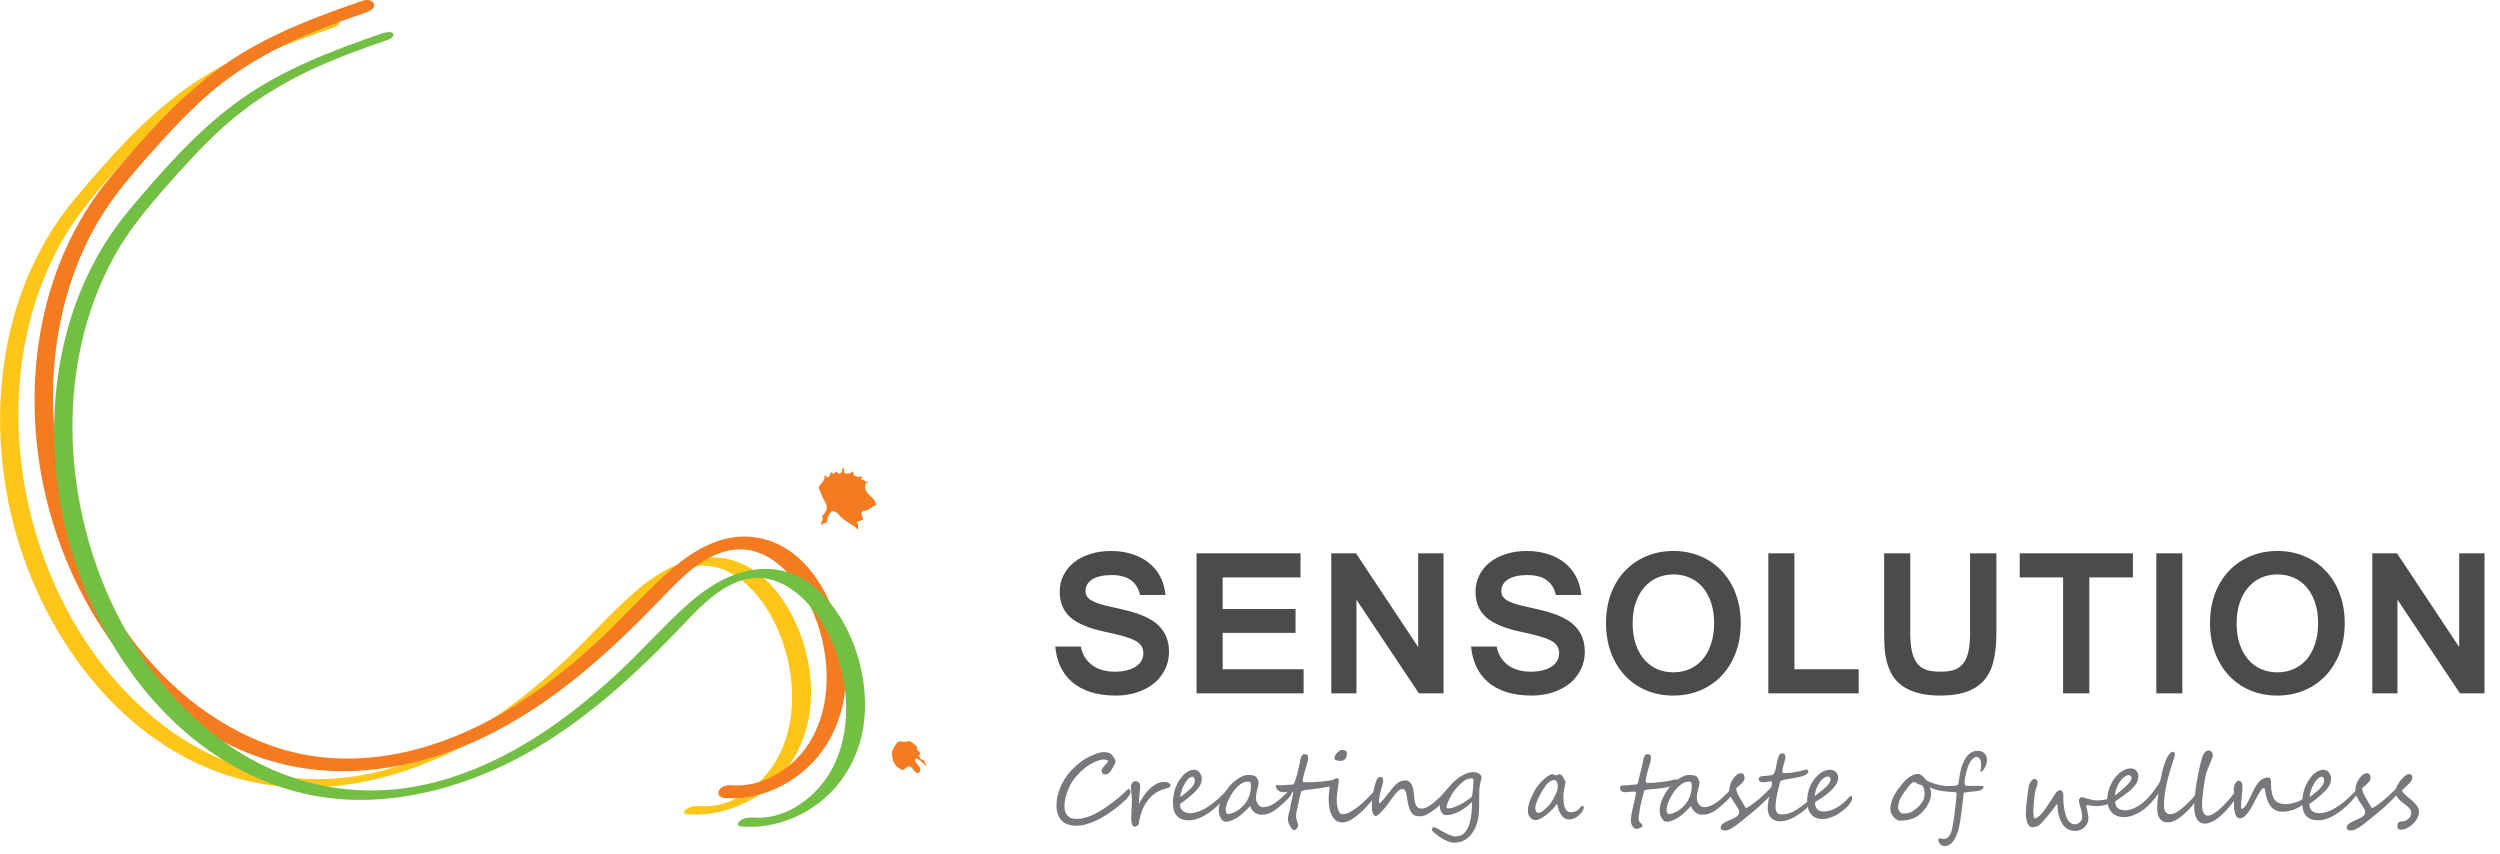 <svg width="161" height="55" viewBox="0 0 161 55" fill="none" xmlns="http://www.w3.org/2000/svg">
<g clip-path="url(#clip0)">
<path d="M69.606 41.638C69.661 41.916 69.754 42.157 69.886 42.362C70.023 42.563 70.187 42.731 70.378 42.868C70.574 43 70.793 43.098 71.034 43.162C71.275 43.225 71.531 43.257 71.799 43.257C72.073 43.257 72.321 43.23 72.544 43.175C72.772 43.121 72.965 43.043 73.124 42.943C73.288 42.838 73.414 42.713 73.5 42.567C73.587 42.417 73.63 42.251 73.63 42.069C73.63 41.886 73.587 41.729 73.5 41.597C73.418 41.465 73.282 41.349 73.09 41.249C72.899 41.149 72.649 41.055 72.339 40.969C72.029 40.882 71.649 40.791 71.198 40.696C70.683 40.586 70.24 40.456 69.866 40.306C69.493 40.151 69.185 39.971 68.944 39.767C68.707 39.557 68.532 39.316 68.418 39.042C68.304 38.769 68.247 38.455 68.247 38.1C68.247 37.722 68.327 37.373 68.486 37.054C68.645 36.731 68.869 36.453 69.156 36.221C69.447 35.989 69.795 35.809 70.201 35.681C70.606 35.549 71.055 35.483 71.546 35.483C72.038 35.483 72.489 35.549 72.899 35.681C73.309 35.809 73.666 35.993 73.972 36.235C74.281 36.476 74.529 36.774 74.716 37.13C74.903 37.48 75.017 37.877 75.058 38.318H73.418C73.227 37.462 72.619 37.034 71.594 37.034C71.048 37.034 70.629 37.127 70.337 37.314C70.05 37.496 69.907 37.747 69.907 38.066C69.907 38.197 69.939 38.314 70.003 38.414C70.066 38.51 70.167 38.598 70.303 38.68C70.444 38.758 70.622 38.831 70.836 38.899C71.055 38.967 71.319 39.033 71.629 39.097C71.897 39.156 72.173 39.22 72.455 39.288C72.742 39.352 73.02 39.432 73.288 39.527C73.562 39.623 73.819 39.739 74.06 39.876C74.302 40.008 74.514 40.172 74.696 40.368C74.878 40.563 75.021 40.793 75.126 41.058C75.231 41.322 75.283 41.629 75.283 41.98C75.283 42.394 75.197 42.775 75.024 43.121C74.855 43.462 74.618 43.758 74.313 44.009C74.008 44.255 73.646 44.448 73.227 44.589C72.813 44.726 72.357 44.794 71.861 44.794C71.241 44.794 70.697 44.719 70.228 44.569C69.759 44.414 69.363 44.198 69.04 43.92C68.721 43.642 68.47 43.31 68.288 42.922C68.11 42.535 68.001 42.107 67.96 41.638H69.606Z" fill="#4A4B4C"/>
<path d="M83.952 44.651H77.059V35.634H83.754V37.184H78.74V39.22H83.433V40.757H78.74V43.1H83.952V44.651Z" fill="#4A4B4C"/>
<path d="M92.963 44.651H91.378L87.354 38.619V44.651H85.735V35.634H87.327L91.33 41.672V35.634H92.963V44.651Z" fill="#4A4B4C"/>
<path d="M96.385 41.638C96.44 41.916 96.533 42.157 96.665 42.362C96.802 42.563 96.966 42.731 97.157 42.868C97.353 43 97.571 43.098 97.813 43.162C98.054 43.225 98.309 43.257 98.578 43.257C98.851 43.257 99.099 43.23 99.322 43.175C99.55 43.121 99.744 43.043 99.903 42.943C100.067 42.838 100.192 42.713 100.279 42.567C100.365 42.417 100.409 42.251 100.409 42.069C100.409 41.886 100.365 41.729 100.279 41.597C100.197 41.465 100.06 41.349 99.869 41.249C99.678 41.149 99.427 41.055 99.117 40.969C98.808 40.882 98.427 40.791 97.977 40.696C97.462 40.586 97.018 40.456 96.644 40.306C96.271 40.151 95.964 39.971 95.722 39.767C95.486 39.557 95.31 39.316 95.196 39.042C95.082 38.769 95.025 38.455 95.025 38.1C95.025 37.722 95.105 37.373 95.265 37.054C95.424 36.731 95.647 36.453 95.934 36.221C96.225 35.989 96.574 35.809 96.979 35.681C97.385 35.549 97.833 35.483 98.325 35.483C98.817 35.483 99.268 35.549 99.678 35.681C100.087 35.809 100.445 35.993 100.75 36.235C101.06 36.476 101.308 36.774 101.495 37.13C101.681 37.48 101.795 37.877 101.836 38.318H100.197C100.005 37.462 99.397 37.034 98.373 37.034C97.826 37.034 97.407 37.127 97.116 37.314C96.829 37.496 96.686 37.747 96.686 38.066C96.686 38.197 96.717 38.314 96.781 38.414C96.845 38.51 96.945 38.598 97.082 38.68C97.223 38.758 97.4 38.831 97.615 38.899C97.833 38.967 98.097 39.033 98.407 39.097C98.676 39.156 98.951 39.22 99.234 39.288C99.52 39.352 99.798 39.432 100.067 39.527C100.34 39.623 100.598 39.739 100.839 39.876C101.08 40.008 101.292 40.172 101.474 40.368C101.656 40.563 101.8 40.793 101.905 41.058C102.009 41.322 102.062 41.629 102.062 41.98C102.062 42.394 101.975 42.775 101.802 43.121C101.634 43.462 101.397 43.758 101.092 44.009C100.787 44.255 100.424 44.448 100.005 44.589C99.591 44.726 99.136 44.794 98.639 44.794C98.02 44.794 97.476 44.719 97.007 44.569C96.537 44.414 96.141 44.198 95.818 43.92C95.499 43.642 95.249 43.31 95.067 42.922C94.889 42.535 94.78 42.107 94.739 41.638H96.385Z" fill="#4A4B4C"/>
<path d="M107.766 35.483C108.394 35.483 108.973 35.595 109.501 35.818C110.034 36.041 110.491 36.355 110.874 36.761C111.261 37.166 111.562 37.656 111.776 38.229C111.994 38.803 112.104 39.439 112.104 40.135C112.104 40.823 111.997 41.454 111.783 42.028C111.568 42.597 111.27 43.086 110.888 43.496C110.505 43.906 110.047 44.225 109.515 44.453C108.986 44.68 108.403 44.794 107.766 44.794C107.128 44.794 106.543 44.683 106.01 44.459C105.482 44.232 105.026 43.913 104.644 43.503C104.261 43.093 103.963 42.604 103.749 42.034C103.535 41.461 103.428 40.828 103.428 40.135C103.428 39.434 103.535 38.796 103.749 38.223C103.968 37.649 104.27 37.159 104.658 36.754C105.045 36.349 105.502 36.037 106.031 35.818C106.559 35.595 107.137 35.483 107.766 35.483ZM107.759 43.298C108.141 43.298 108.494 43.228 108.818 43.086C109.141 42.941 109.419 42.733 109.651 42.465C109.883 42.191 110.063 41.859 110.191 41.467C110.323 41.076 110.389 40.632 110.389 40.135C110.389 39.634 110.323 39.19 110.191 38.803C110.059 38.412 109.877 38.081 109.644 37.813C109.412 37.544 109.137 37.341 108.818 37.205C108.499 37.064 108.153 36.993 107.779 36.993C107.397 36.993 107.044 37.064 106.721 37.205C106.402 37.346 106.124 37.553 105.887 37.826C105.655 38.095 105.473 38.425 105.341 38.817C105.209 39.204 105.143 39.644 105.143 40.135C105.143 40.632 105.206 41.076 105.334 41.467C105.466 41.859 105.648 42.191 105.88 42.465C106.113 42.733 106.388 42.941 106.707 43.086C107.03 43.228 107.381 43.298 107.759 43.298Z" fill="#4A4B4C"/>
<path d="M119.7 44.651H113.88V35.634H115.56V43.1H119.7V44.651Z" fill="#4A4B4C"/>
<path d="M124.953 44.794C124.384 44.794 123.899 44.737 123.498 44.623C123.102 44.51 122.769 44.357 122.501 44.166C122.232 43.97 122.02 43.742 121.865 43.483C121.711 43.218 121.594 42.938 121.517 42.642C121.44 42.346 121.39 42.041 121.367 41.727C121.349 41.413 121.339 41.103 121.339 40.798V35.634H123.02V40.784C123.02 41.299 123.063 41.718 123.15 42.041C123.236 42.36 123.362 42.611 123.525 42.793C123.689 42.97 123.89 43.093 124.127 43.162C124.368 43.225 124.644 43.257 124.953 43.257C125.267 43.257 125.543 43.225 125.78 43.162C126.021 43.093 126.222 42.968 126.381 42.786C126.545 42.604 126.668 42.353 126.75 42.034C126.832 41.711 126.873 41.294 126.873 40.784V35.634H128.567V40.798C128.567 41.426 128.512 41.989 128.403 42.485C128.298 42.977 128.109 43.394 127.836 43.735C127.563 44.077 127.192 44.339 126.722 44.521C126.258 44.703 125.668 44.794 124.953 44.794Z" fill="#4A4B4C"/>
<path d="M137.359 37.184H134.551V44.651H132.864V37.184H130.07V35.634H137.359V37.184Z" fill="#4A4B4C"/>
<path d="M140.542 44.651H138.868V35.634H140.542V44.651Z" fill="#4A4B4C"/>
<path d="M146.663 35.483C147.291 35.483 147.87 35.595 148.398 35.818C148.931 36.041 149.389 36.355 149.771 36.761C150.158 37.166 150.459 37.656 150.673 38.229C150.891 38.803 151.001 39.439 151.001 40.135C151.001 40.823 150.894 41.454 150.68 42.028C150.466 42.597 150.167 43.086 149.785 43.496C149.402 43.906 148.945 44.225 148.412 44.453C147.883 44.68 147.3 44.794 146.663 44.794C146.025 44.794 145.44 44.683 144.907 44.459C144.379 44.232 143.924 43.913 143.541 43.503C143.158 43.093 142.86 42.604 142.646 42.034C142.432 41.461 142.325 40.828 142.325 40.135C142.325 39.434 142.432 38.796 142.646 38.223C142.865 37.649 143.168 37.159 143.555 36.754C143.942 36.349 144.399 36.037 144.928 35.818C145.456 35.595 146.034 35.483 146.663 35.483ZM146.656 43.298C147.039 43.298 147.392 43.228 147.715 43.086C148.038 42.941 148.316 42.733 148.548 42.465C148.781 42.191 148.96 41.859 149.088 41.467C149.22 41.076 149.286 40.632 149.286 40.135C149.286 39.634 149.22 39.19 149.088 38.803C148.956 38.412 148.774 38.081 148.541 37.813C148.309 37.544 148.034 37.341 147.715 37.205C147.396 37.064 147.05 36.993 146.677 36.993C146.294 36.993 145.941 37.064 145.618 37.205C145.299 37.346 145.021 37.553 144.784 37.826C144.552 38.095 144.37 38.425 144.238 38.817C144.106 39.204 144.04 39.644 144.04 40.135C144.04 40.632 144.103 41.076 144.231 41.467C144.363 41.859 144.545 42.191 144.777 42.465C145.01 42.733 145.285 42.941 145.604 43.086C145.927 43.228 146.278 43.298 146.656 43.298Z" fill="#4A4B4C"/>
<path d="M160.004 44.651H158.419L154.396 38.619V44.651H152.777V35.634H154.369L158.372 41.672V35.634H160.004V44.651Z" fill="#4A4B4C"/>
<path d="M21.05 1.449C17.902 2.527 14.738 3.729 12.01 5.671C9.294 7.605 7.047 10.168 4.907 12.699C0.04 18.46 -0.981 26.615 0.867 33.763C2.801 41.243 8.249 48.576 16.12 50.333C20.568 51.325 25.259 50.321 29.292 48.329C33.382 46.305 36.847 43.235 40.003 39.98C40.76 39.202 41.505 38.404 42.352 37.729C43.126 37.112 44.035 36.499 45.052 36.433C47.113 36.297 48.771 38.05 49.681 39.709C51.705 43.391 51.701 48.922 47.681 51.279C46.858 51.761 45.961 51.983 45.01 51.909C44.751 51.888 44.368 51.954 44.167 52.135C44.006 52.279 43.986 52.419 44.249 52.44C46.167 52.592 48.096 51.909 49.557 50.675C51.137 49.337 52.026 47.444 52.199 45.391C52.38 43.19 51.8 40.873 50.644 38.993C49.668 37.408 48.166 36.042 46.228 35.91C44.179 35.771 42.336 36.836 40.85 38.145C39.18 39.614 37.719 41.317 36.077 42.819C32.6 45.996 28.547 48.79 23.877 49.806C19.387 50.782 14.89 49.794 11.141 47.169C7.837 44.856 5.311 41.564 3.64 37.91C0.5 31.043 0.167 22.578 3.813 15.843C4.743 14.123 5.965 12.654 7.253 11.189C8.393 9.893 9.561 8.617 10.837 7.448C13.133 5.35 15.808 3.901 18.7 2.782C19.618 2.428 20.544 2.095 21.478 1.778C21.626 1.729 21.939 1.593 21.823 1.404C21.716 1.227 21.165 1.408 21.05 1.449Z" fill="#FFC518"/>
<path d="M23.391 0.033C20.231 1.116 17.054 2.313 14.314 4.263C11.573 6.214 9.294 8.81 7.142 11.37C2.278 17.163 1.241 25.323 3.076 32.495C5.006 40.042 10.483 47.444 18.404 49.255C22.889 50.279 27.613 49.288 31.666 47.23C35.785 45.136 39.246 42.009 42.43 38.713C43.755 37.338 45.364 35.548 47.397 35.388C49.454 35.227 51.055 36.956 51.96 38.61C53.96 42.256 53.882 47.868 49.742 50.008C48.911 50.44 48.006 50.646 47.072 50.568C46.804 50.547 46.414 50.654 46.294 50.921C46.179 51.185 46.397 51.366 46.648 51.386C48.619 51.543 50.516 50.786 51.965 49.465C53.516 48.049 54.359 46.037 54.458 43.951C54.627 40.309 52.598 34.944 48.372 34.573C46.274 34.388 44.438 35.573 42.949 36.923C41.27 38.441 39.776 40.157 38.089 41.675C34.641 44.782 30.646 47.42 26.062 48.436C23.79 48.942 21.387 49.016 19.108 48.494C17.058 48.025 15.137 47.127 13.405 45.938C10.088 43.659 7.533 40.35 5.866 36.705C2.743 29.874 2.393 21.43 6.051 14.736C6.994 13.007 8.232 11.534 9.532 10.065C10.656 8.794 11.804 7.543 13.059 6.399C15.334 4.325 17.988 2.91 20.84 1.795C21.749 1.441 22.671 1.111 23.593 0.795C23.807 0.721 24.165 0.544 24.087 0.256C24.017 -0.012 23.597 -0.037 23.391 0.033Z" fill="#F47B20"/>
<path d="M24.523 2.181C21.375 3.259 18.219 4.469 15.487 6.411C12.771 8.341 10.524 10.917 8.384 13.448C3.512 19.209 2.5 27.381 4.348 34.528C6.286 42.021 11.705 49.284 19.556 51.102C24.017 52.139 28.736 51.119 32.781 49.119C36.875 47.095 40.332 44.013 43.488 40.762C44.825 39.383 46.479 37.384 48.541 37.227C50.594 37.071 52.257 38.824 53.162 40.474C55.178 44.14 55.191 49.691 51.154 52.016C50.335 52.489 49.43 52.724 48.483 52.65C48.212 52.629 47.85 52.687 47.64 52.876C47.479 53.02 47.467 53.205 47.734 53.226C49.668 53.382 51.611 52.703 53.075 51.432C54.656 50.061 55.548 48.132 55.684 46.054C55.828 43.881 55.26 41.614 54.121 39.758C53.141 38.17 51.639 36.795 49.701 36.651C47.632 36.499 45.772 37.589 44.282 38.923C42.62 40.412 41.151 42.108 39.497 43.609C36.02 46.766 31.999 49.51 27.346 50.531C22.864 51.514 18.359 50.539 14.614 47.918C11.31 45.605 8.784 42.317 7.113 38.667C3.986 31.808 3.652 23.348 7.298 16.616C8.228 14.9 9.454 13.431 10.738 11.97C11.882 10.674 13.046 9.391 14.33 8.226C16.639 6.132 19.301 4.696 22.194 3.572C23.111 3.218 24.037 2.885 24.971 2.568C25.136 2.511 25.432 2.354 25.305 2.153C25.185 1.963 24.663 2.132 24.523 2.181Z" fill="#73BF44"/>
<path d="M52.713 31.405C52.812 31.137 53.162 30.973 53.096 30.648C53.145 30.59 53.211 30.685 53.269 30.734C53.458 30.755 53.434 30.483 53.524 30.405L53.717 30.52L53.837 30.355C53.923 30.401 54.018 30.565 54.137 30.462C54.335 30.376 54.133 30.154 54.347 30.142C54.409 30.22 54.298 30.351 54.363 30.446C54.573 30.557 54.804 30.491 54.915 30.347C54.977 30.425 54.952 30.524 55.005 30.623C55.154 30.668 55.318 30.792 55.458 30.652C55.598 30.73 55.413 30.816 55.462 30.899C55.656 30.796 55.75 31.178 55.939 30.969C55.939 31.121 55.742 31.055 55.725 31.199C55.61 31.903 56.421 31.948 56.408 32.557C56.104 32.573 55.923 32.968 55.594 32.882C55.355 33.071 55.557 33.294 55.59 33.454C55.47 33.557 55.252 33.54 55.162 33.623C55.384 33.791 55.133 34.075 55.367 34.244C55.051 33.771 54.294 33.602 53.96 33.055C53.828 33.022 53.66 32.808 53.512 32.977C53.351 33.166 53.265 33.351 53.265 33.569C53.187 33.787 52.981 33.614 52.919 33.828C52.759 33.66 53.104 33.45 52.94 33.252C53.047 33.092 53.244 32.94 53.244 32.709C53.248 32.368 52.977 32.162 52.915 31.866" fill="#F47B20"/>
<path d="M59.684 49.366C59.458 49.164 59.272 48.942 59.001 48.827C58.737 49.127 59.371 49.276 59.252 49.654C59.215 49.769 59.087 49.827 58.993 49.753C58.812 49.621 58.676 49.201 58.384 49.415C58.273 49.469 58.161 49.691 58.022 49.539C57.614 49.362 57.458 48.975 57.437 48.518C57.458 48.251 57.631 48.045 57.77 47.815C57.997 47.646 58.289 47.86 58.507 47.724C58.725 47.741 58.91 47.95 59.062 48.103C58.943 48.346 59.462 48.453 59.149 48.671C59.244 48.757 59.309 49.008 59.478 48.909" fill="#F47B20"/>
<path d="M72.803 50.987C72.803 51.111 72.718 51.264 72.549 51.446C72.507 51.492 72.455 51.542 72.393 51.598C72.333 51.654 72.269 51.711 72.201 51.769C72.133 51.825 72.065 51.881 71.995 51.937C71.927 51.992 71.863 52.043 71.803 52.089C71.612 52.237 71.411 52.377 71.201 52.508C70.992 52.64 70.78 52.756 70.567 52.856C70.353 52.956 70.139 53.035 69.926 53.092C69.714 53.15 69.51 53.179 69.312 53.179C69.096 53.179 68.909 53.148 68.749 53.086C68.589 53.025 68.457 52.937 68.351 52.823C68.247 52.709 68.169 52.572 68.117 52.413C68.065 52.251 68.039 52.071 68.039 51.874C68.037 51.694 68.055 51.511 68.093 51.326C68.133 51.14 68.188 50.958 68.258 50.778C68.328 50.598 68.412 50.425 68.51 50.26C68.607 50.092 68.714 49.938 68.83 49.796C68.9 49.71 68.979 49.623 69.066 49.535C69.154 49.445 69.246 49.359 69.342 49.275C69.44 49.191 69.538 49.113 69.638 49.041C69.738 48.967 69.836 48.903 69.932 48.847C69.994 48.811 70.073 48.769 70.168 48.721C70.264 48.673 70.365 48.628 70.471 48.586C70.576 48.544 70.681 48.509 70.785 48.481C70.889 48.451 70.979 48.436 71.055 48.436C71.176 48.436 71.273 48.445 71.345 48.463C71.419 48.479 71.484 48.507 71.54 48.547C71.566 48.567 71.596 48.598 71.629 48.64C71.665 48.68 71.698 48.725 71.728 48.775C71.76 48.823 71.786 48.871 71.806 48.921C71.828 48.969 71.839 49.01 71.839 49.044C71.839 49.078 71.823 49.129 71.791 49.197C71.759 49.265 71.722 49.336 71.68 49.41C71.638 49.481 71.597 49.549 71.555 49.613C71.513 49.675 71.481 49.718 71.459 49.742C71.377 49.832 71.289 49.877 71.195 49.877C71.115 49.877 71.053 49.853 71.007 49.805C70.963 49.755 70.941 49.693 70.941 49.619C70.941 49.593 70.956 49.553 70.986 49.499C71.016 49.443 71.066 49.38 71.135 49.311C71.205 49.241 71.259 49.177 71.297 49.119C71.337 49.059 71.362 49.019 71.372 48.999C71.332 48.971 71.283 48.949 71.225 48.933C71.167 48.917 71.114 48.91 71.064 48.91C70.992 48.91 70.903 48.926 70.797 48.96C70.691 48.992 70.582 49.034 70.471 49.086C70.361 49.138 70.253 49.196 70.147 49.26C70.043 49.322 69.956 49.382 69.884 49.439C69.678 49.609 69.489 49.792 69.315 49.987C69.141 50.183 68.998 50.4 68.884 50.637C68.838 50.735 68.794 50.838 68.752 50.946C68.712 51.051 68.677 51.159 68.647 51.269C68.617 51.379 68.593 51.489 68.575 51.598C68.559 51.706 68.551 51.81 68.551 51.91C68.551 52.027 68.564 52.137 68.59 52.239C68.618 52.341 68.663 52.429 68.725 52.502C68.787 52.576 68.868 52.634 68.968 52.676C69.069 52.718 69.194 52.739 69.342 52.739C69.502 52.739 69.665 52.717 69.833 52.673C70.001 52.629 70.167 52.57 70.333 52.496C70.501 52.421 70.666 52.335 70.83 52.239C70.994 52.141 71.15 52.039 71.3 51.934C71.452 51.828 71.596 51.722 71.731 51.616C71.867 51.51 71.991 51.411 72.103 51.317C72.148 51.279 72.196 51.237 72.246 51.191C72.298 51.145 72.349 51.099 72.399 51.053C72.449 51.007 72.497 50.962 72.543 50.916C72.591 50.87 72.632 50.828 72.668 50.79C72.758 50.836 72.803 50.902 72.803 50.987Z" fill="#77787B"/>
<path d="M75.381 50.598C75.381 50.628 75.367 50.654 75.339 50.676C75.313 50.696 75.278 50.715 75.234 50.733C75.191 50.751 75.141 50.768 75.085 50.784C75.031 50.798 74.977 50.814 74.923 50.832C74.793 50.872 74.66 50.929 74.522 51.005C74.386 51.079 74.244 51.191 74.097 51.341C73.981 51.459 73.881 51.582 73.797 51.712C73.715 51.84 73.645 51.975 73.585 52.119C73.525 52.263 73.474 52.416 73.432 52.577C73.39 52.737 73.354 52.908 73.324 53.089C73.302 53.113 73.283 53.134 73.267 53.152C73.251 53.17 73.234 53.185 73.216 53.197C73.198 53.209 73.177 53.218 73.153 53.224C73.132 53.232 73.103 53.236 73.067 53.236C73.015 53.236 72.974 53.213 72.944 53.167C72.916 53.123 72.895 53.07 72.881 53.008C72.867 52.949 72.858 52.888 72.854 52.826C72.852 52.764 72.851 52.715 72.851 52.679C72.851 52.641 72.852 52.593 72.854 52.535C72.856 52.475 72.858 52.411 72.86 52.341C72.864 52.271 72.868 52.199 72.872 52.125C72.876 52.049 72.879 51.977 72.881 51.907C72.885 51.837 72.888 51.773 72.89 51.715C72.892 51.655 72.893 51.606 72.893 51.568C72.893 51.477 72.891 51.401 72.887 51.341C72.885 51.281 72.882 51.23 72.878 51.188C72.874 51.146 72.869 51.109 72.863 51.077C72.857 51.043 72.852 51.007 72.848 50.969C72.844 50.929 72.84 50.884 72.836 50.832C72.834 50.778 72.833 50.709 72.833 50.625C72.833 50.583 72.842 50.543 72.86 50.505C72.878 50.465 72.901 50.431 72.929 50.404C72.959 50.374 72.992 50.351 73.028 50.335C73.066 50.317 73.103 50.308 73.138 50.308C73.18 50.308 73.219 50.317 73.255 50.335C73.291 50.353 73.322 50.376 73.348 50.404C73.374 50.431 73.394 50.464 73.408 50.502C73.422 50.538 73.429 50.575 73.429 50.613C73.429 50.689 73.424 50.78 73.414 50.886C73.404 50.989 73.393 51.096 73.381 51.206C73.371 51.314 73.362 51.419 73.354 51.52C73.346 51.62 73.343 51.704 73.345 51.772C73.431 51.608 73.53 51.443 73.642 51.275C73.755 51.107 73.881 50.956 74.019 50.82C74.159 50.682 74.309 50.57 74.471 50.484C74.633 50.397 74.805 50.353 74.989 50.353C75.025 50.353 75.066 50.357 75.112 50.365C75.158 50.373 75.201 50.387 75.24 50.407C75.28 50.426 75.313 50.453 75.339 50.484C75.367 50.514 75.381 50.552 75.381 50.598Z" fill="#77787B"/>
<path d="M79.235 50.853C79.235 50.883 79.213 50.935 79.169 51.011C79.065 51.161 78.948 51.311 78.819 51.461C78.691 51.61 78.554 51.753 78.408 51.889C78.265 52.022 78.114 52.148 77.956 52.266C77.8 52.382 77.643 52.483 77.483 52.568C77.323 52.652 77.164 52.717 77.004 52.763C76.846 52.809 76.694 52.831 76.546 52.829C76.227 52.829 75.978 52.736 75.8 52.55C75.625 52.365 75.537 52.084 75.537 51.709C75.537 51.396 75.585 51.091 75.681 50.796C75.778 50.5 75.944 50.216 76.178 49.943C76.222 49.895 76.27 49.849 76.324 49.805C76.38 49.761 76.438 49.722 76.498 49.688C76.56 49.654 76.623 49.627 76.687 49.607C76.752 49.587 76.818 49.575 76.884 49.571C76.9 49.571 76.922 49.573 76.95 49.577C76.978 49.581 77.008 49.588 77.04 49.598C77.072 49.608 77.103 49.621 77.133 49.637C77.163 49.651 77.187 49.669 77.205 49.691C77.26 49.755 77.305 49.821 77.336 49.889C77.37 49.956 77.389 50.031 77.393 50.113C77.397 50.205 77.386 50.296 77.36 50.386C77.336 50.473 77.294 50.564 77.235 50.658C77.177 50.75 77.1 50.846 77.004 50.946C76.908 51.043 76.792 51.149 76.657 51.263C76.571 51.335 76.475 51.415 76.369 51.502C76.266 51.588 76.14 51.679 75.992 51.775C75.992 51.968 76.05 52.116 76.166 52.218C76.283 52.318 76.444 52.368 76.648 52.368C76.761 52.368 76.876 52.353 76.992 52.323C77.108 52.293 77.222 52.254 77.333 52.206C77.445 52.156 77.553 52.1 77.657 52.038C77.763 51.974 77.861 51.91 77.953 51.844C78.123 51.72 78.277 51.597 78.414 51.475C78.552 51.352 78.689 51.222 78.825 51.086L78.986 50.925C79.084 50.839 79.155 50.796 79.199 50.796C79.223 50.796 79.235 50.815 79.235 50.853ZM76.947 50.257C76.945 50.227 76.94 50.198 76.932 50.17C76.926 50.14 76.916 50.114 76.902 50.092C76.888 50.07 76.872 50.053 76.854 50.041C76.836 50.027 76.815 50.02 76.791 50.02C76.686 50.026 76.58 50.091 76.474 50.215C76.368 50.337 76.269 50.498 76.175 50.7C76.153 50.744 76.133 50.794 76.115 50.85C76.099 50.904 76.083 50.959 76.067 51.017C76.053 51.073 76.04 51.129 76.028 51.185C76.018 51.241 76.009 51.291 76.001 51.335C76.105 51.257 76.201 51.185 76.288 51.119C76.376 51.053 76.458 50.985 76.534 50.916C76.582 50.872 76.631 50.825 76.681 50.775C76.731 50.723 76.775 50.669 76.815 50.613C76.857 50.557 76.89 50.499 76.914 50.44C76.938 50.38 76.949 50.319 76.947 50.257Z" fill="#77787B"/>
<path d="M83.226 50.88C83.226 50.904 83.223 50.932 83.217 50.967C83.211 50.998 83.202 51.031 83.19 51.065C83.18 51.099 83.168 51.132 83.154 51.164C83.142 51.194 83.129 51.218 83.115 51.236C83.103 51.252 83.085 51.274 83.061 51.302C83.039 51.328 83.014 51.357 82.986 51.389C82.959 51.421 82.927 51.455 82.894 51.49C82.862 51.524 82.828 51.557 82.792 51.589C82.668 51.703 82.546 51.814 82.427 51.922C82.309 52.027 82.187 52.121 82.061 52.203C81.936 52.285 81.804 52.351 81.666 52.401C81.53 52.449 81.382 52.471 81.223 52.47C81.149 52.47 81.074 52.457 80.998 52.431C80.924 52.403 80.855 52.364 80.789 52.314C80.723 52.264 80.666 52.204 80.618 52.134C80.57 52.064 80.536 51.987 80.516 51.904C80.458 51.964 80.397 52.026 80.334 52.092C80.27 52.156 80.203 52.221 80.133 52.287C80.065 52.353 79.994 52.417 79.92 52.478C79.847 52.54 79.771 52.597 79.693 52.649C79.649 52.677 79.596 52.707 79.534 52.739C79.474 52.771 79.41 52.801 79.343 52.829C79.277 52.855 79.21 52.877 79.142 52.895C79.076 52.911 79.016 52.919 78.962 52.919C78.88 52.919 78.809 52.894 78.75 52.844C78.692 52.792 78.643 52.729 78.603 52.655C78.565 52.581 78.536 52.502 78.516 52.419C78.498 52.335 78.489 52.26 78.489 52.194C78.489 52.062 78.508 51.928 78.546 51.79C78.584 51.652 78.633 51.518 78.693 51.389C78.755 51.257 78.823 51.132 78.896 51.014C78.972 50.897 79.046 50.792 79.118 50.7C79.194 50.604 79.284 50.509 79.387 50.416C79.491 50.32 79.599 50.235 79.711 50.161C79.823 50.085 79.932 50.024 80.04 49.978C80.148 49.932 80.244 49.91 80.328 49.91C80.37 49.91 80.413 49.91 80.459 49.91C80.507 49.91 80.554 49.913 80.6 49.919C80.646 49.922 80.691 49.931 80.735 49.943C80.779 49.952 80.819 49.968 80.855 49.99C80.873 50.002 80.894 50.025 80.917 50.059C80.941 50.093 80.963 50.131 80.983 50.173C81.005 50.215 81.023 50.257 81.037 50.299C81.051 50.341 81.058 50.374 81.058 50.398C81.058 50.463 81.043 50.551 81.013 50.661C80.981 50.799 80.951 50.925 80.923 51.038C80.897 51.15 80.885 51.266 80.885 51.386C80.885 51.453 80.895 51.523 80.917 51.595C80.939 51.665 80.97 51.729 81.01 51.787C81.052 51.845 81.102 51.893 81.16 51.931C81.22 51.967 81.287 51.984 81.361 51.984C81.482 51.984 81.607 51.959 81.735 51.91C81.863 51.858 81.991 51.788 82.121 51.7C82.253 51.61 82.384 51.507 82.513 51.392C82.643 51.274 82.771 51.149 82.897 51.017C82.907 51.005 82.924 50.985 82.948 50.958C82.974 50.928 82.999 50.899 83.025 50.871C83.053 50.841 83.08 50.815 83.106 50.793C83.132 50.769 83.151 50.757 83.163 50.757C83.205 50.757 83.226 50.798 83.226 50.88ZM80.561 50.631C80.561 50.597 80.559 50.555 80.555 50.505C80.551 50.456 80.538 50.414 80.516 50.383C80.494 50.351 80.467 50.336 80.435 50.338C80.403 50.338 80.371 50.338 80.34 50.338C80.27 50.338 80.202 50.349 80.136 50.371C80.072 50.393 80.009 50.423 79.947 50.463C79.885 50.501 79.826 50.546 79.768 50.598C79.712 50.648 79.657 50.701 79.603 50.757C79.557 50.803 79.508 50.86 79.456 50.928C79.406 50.995 79.356 51.07 79.307 51.152C79.259 51.232 79.212 51.317 79.166 51.407C79.12 51.494 79.08 51.582 79.046 51.67C79.012 51.756 78.985 51.84 78.965 51.922C78.945 52.002 78.935 52.074 78.935 52.14C78.935 52.16 78.937 52.187 78.941 52.221C78.947 52.253 78.955 52.285 78.965 52.317C78.977 52.347 78.992 52.373 79.01 52.395C79.03 52.417 79.054 52.428 79.082 52.428C79.174 52.428 79.289 52.399 79.426 52.341C79.614 52.261 79.784 52.152 79.935 52.014C80.089 51.875 80.22 51.714 80.328 51.532C80.483 51.251 80.561 50.95 80.561 50.631Z" fill="#77787B"/>
<path d="M86.061 50.329C86.061 50.365 86.056 50.396 86.046 50.422C86.037 50.447 86.022 50.469 86.005 50.487C85.987 50.505 85.966 50.522 85.942 50.538C85.918 50.552 85.893 50.566 85.867 50.58C85.801 50.61 85.722 50.635 85.63 50.655C85.54 50.675 85.447 50.693 85.349 50.709C85.253 50.723 85.157 50.736 85.061 50.748C84.968 50.758 84.882 50.769 84.804 50.781C84.658 50.803 84.529 50.821 84.418 50.835C84.306 50.847 84.209 50.859 84.127 50.871C84.045 50.883 83.978 50.896 83.924 50.91C83.87 50.924 83.827 50.944 83.795 50.969C83.753 51.151 83.709 51.336 83.663 51.523C83.619 51.709 83.581 51.884 83.549 52.047C83.543 52.075 83.536 52.105 83.528 52.137C83.522 52.167 83.515 52.199 83.507 52.233C83.493 52.303 83.483 52.365 83.475 52.419C83.466 52.471 83.463 52.52 83.463 52.568C83.463 52.636 83.469 52.691 83.484 52.733C83.491 52.755 83.5 52.784 83.51 52.82C83.52 52.854 83.533 52.894 83.549 52.94C83.581 53.033 83.597 53.1 83.597 53.14C83.597 53.204 83.571 53.273 83.519 53.347C83.469 53.421 83.414 53.458 83.352 53.458C83.286 53.458 83.218 53.408 83.148 53.308C83.114 53.258 83.084 53.208 83.058 53.158C83.032 53.11 83.009 53.061 82.989 53.011C82.957 52.916 82.942 52.822 82.942 52.73C82.942 52.71 82.942 52.69 82.945 52.67C82.947 52.648 82.95 52.625 82.954 52.601C82.962 52.557 82.974 52.502 82.989 52.437C82.997 52.405 83.003 52.378 83.007 52.356C83.013 52.332 83.018 52.313 83.022 52.299C83.07 52.077 83.11 51.892 83.142 51.742C83.176 51.592 83.201 51.475 83.217 51.392C83.259 51.204 83.28 51.098 83.28 51.074C83.28 51.042 83.268 51.018 83.244 51.002C83.222 50.984 83.195 50.975 83.163 50.975C83.125 50.975 83.082 50.977 83.034 50.981C82.986 50.983 82.933 50.988 82.876 50.996C82.818 51.004 82.77 51.01 82.732 51.014C82.694 51.016 82.666 51.017 82.648 51.017C82.576 51.017 82.51 51.006 82.451 50.984C82.393 50.962 82.343 50.931 82.301 50.892C82.257 50.85 82.223 50.801 82.199 50.745C82.175 50.687 82.163 50.622 82.163 50.55C82.219 50.558 82.276 50.564 82.334 50.568C82.394 50.57 82.456 50.571 82.519 50.571C82.547 50.571 82.589 50.57 82.645 50.568C82.703 50.564 82.775 50.558 82.861 50.55C82.948 50.542 83.023 50.536 83.085 50.532C83.149 50.528 83.201 50.526 83.241 50.526C83.289 50.526 83.342 50.453 83.4 50.305C83.428 50.229 83.454 50.152 83.478 50.074C83.503 49.996 83.526 49.916 83.546 49.832C83.568 49.748 83.586 49.674 83.6 49.61C83.616 49.544 83.629 49.488 83.639 49.442C83.643 49.431 83.652 49.386 83.666 49.311C83.676 49.271 83.684 49.234 83.69 49.2C83.698 49.164 83.704 49.132 83.708 49.104C83.722 49.028 83.737 48.958 83.753 48.895C83.771 48.831 83.791 48.773 83.813 48.721C83.857 48.617 83.928 48.565 84.025 48.565C84.173 48.565 84.247 48.647 84.247 48.811C84.247 48.913 84.225 49.029 84.181 49.161C83.992 49.766 83.897 50.135 83.897 50.269C83.897 50.343 83.934 50.38 84.007 50.38C84.189 50.38 84.373 50.376 84.558 50.368C84.746 50.358 84.928 50.345 85.103 50.329C85.195 50.321 85.276 50.313 85.346 50.305C85.418 50.295 85.484 50.286 85.543 50.278C85.603 50.268 85.66 50.259 85.714 50.251C85.77 50.243 85.829 50.235 85.891 50.227C85.903 50.225 85.918 50.224 85.936 50.224C85.956 50.222 85.975 50.224 85.993 50.23C86.011 50.236 86.026 50.247 86.04 50.263C86.055 50.277 86.061 50.299 86.061 50.329Z" fill="#77787B"/>
<path d="M86.741 48.535C86.741 48.665 86.707 48.776 86.639 48.867C86.573 48.959 86.477 49.005 86.349 49.005C86.269 49.005 86.18 48.993 86.082 48.969C85.987 48.945 85.939 48.907 85.939 48.853C85.939 48.755 85.969 48.662 86.028 48.574C86.09 48.484 86.164 48.411 86.25 48.355C86.32 48.316 86.365 48.296 86.385 48.296C86.499 48.296 86.586 48.312 86.648 48.344C86.71 48.373 86.741 48.437 86.741 48.535ZM88.702 50.969V50.975C88.702 51.019 88.682 51.077 88.642 51.149C88.603 51.221 88.549 51.302 88.481 51.392C88.415 51.481 88.338 51.577 88.25 51.679C88.162 51.781 88.071 51.884 87.975 51.987C87.861 52.107 87.742 52.223 87.618 52.335C87.497 52.445 87.364 52.551 87.22 52.655C86.941 52.863 86.691 52.967 86.472 52.967C86.23 52.967 86.043 52.886 85.909 52.724C85.775 52.56 85.684 52.363 85.636 52.131C85.588 51.902 85.564 51.665 85.564 51.422C85.564 51.32 85.576 51.161 85.6 50.946C85.612 50.838 85.624 50.745 85.636 50.667C85.648 50.589 85.661 50.526 85.675 50.478C85.703 50.385 85.762 50.303 85.852 50.233C85.944 50.159 86.04 50.122 86.139 50.122C86.193 50.122 86.22 50.173 86.22 50.275C86.22 50.343 86.213 50.419 86.199 50.505C86.187 50.591 86.174 50.676 86.16 50.76C86.134 50.918 86.115 51.059 86.103 51.185C86.091 51.309 86.085 51.417 86.085 51.508C86.085 51.712 86.113 51.916 86.169 52.119C86.225 52.329 86.326 52.434 86.472 52.434C86.619 52.434 86.791 52.38 86.987 52.272C87.085 52.216 87.182 52.154 87.28 52.086C87.378 52.018 87.476 51.943 87.573 51.859C87.675 51.775 87.771 51.691 87.861 51.607C87.951 51.521 88.041 51.434 88.13 51.344C88.22 51.254 88.299 51.17 88.367 51.092C88.437 51.014 88.498 50.943 88.55 50.877C88.554 50.869 88.562 50.854 88.574 50.832C88.586 50.81 88.597 50.799 88.606 50.799L88.612 50.802C88.629 50.802 88.641 50.808 88.648 50.82C88.656 50.83 88.665 50.846 88.675 50.868C88.695 50.912 88.704 50.946 88.702 50.969Z" fill="#77787B"/>
<path d="M93.454 50.778C93.454 50.816 93.447 50.855 93.433 50.895C93.421 50.932 93.405 50.971 93.385 51.011C93.367 51.049 93.346 51.087 93.322 51.125C93.298 51.161 93.275 51.196 93.254 51.23C93.196 51.32 93.128 51.412 93.05 51.505C92.972 51.597 92.888 51.687 92.798 51.775C92.711 51.863 92.62 51.946 92.526 52.023C92.432 52.101 92.34 52.17 92.251 52.23C92.179 52.278 92.11 52.323 92.044 52.365C91.98 52.407 91.915 52.443 91.849 52.472C91.783 52.502 91.715 52.526 91.643 52.544C91.571 52.562 91.492 52.571 91.406 52.571C91.24 52.571 91.106 52.529 91.002 52.446C90.95 52.404 90.904 52.35 90.864 52.284C90.826 52.216 90.792 52.141 90.762 52.059C90.734 51.977 90.709 51.891 90.688 51.799C90.668 51.707 90.651 51.616 90.637 51.526C90.619 51.415 90.602 51.315 90.586 51.227C90.57 51.137 90.551 51.062 90.529 51.002C90.509 50.941 90.484 50.894 90.454 50.862C90.424 50.828 90.385 50.811 90.337 50.811C90.299 50.811 90.263 50.815 90.229 50.823C90.195 50.831 90.159 50.847 90.122 50.871C90.086 50.895 90.046 50.928 90.002 50.972C89.958 51.016 89.906 51.074 89.846 51.146C89.788 51.218 89.721 51.306 89.645 51.41C89.57 51.513 89.481 51.637 89.379 51.781C89.329 51.851 89.27 51.928 89.202 52.011C89.135 52.095 89.065 52.175 88.993 52.251C88.923 52.327 88.854 52.394 88.786 52.452C88.718 52.51 88.658 52.546 88.606 52.562C88.431 52.524 88.343 52.306 88.343 51.907C88.343 51.801 88.355 51.64 88.379 51.425C88.391 51.327 88.405 51.225 88.421 51.119C88.437 51.011 88.457 50.905 88.481 50.799C88.505 50.691 88.532 50.587 88.562 50.487C88.594 50.386 88.63 50.292 88.672 50.206C88.692 50.166 88.713 50.135 88.735 50.113C88.757 50.089 88.779 50.072 88.801 50.062C88.825 50.05 88.849 50.043 88.873 50.041C88.899 50.037 88.925 50.035 88.951 50.035C88.983 50.035 89.011 50.057 89.035 50.101C89.061 50.145 89.074 50.206 89.074 50.284C89.074 50.332 89.07 50.377 89.062 50.419C89.054 50.461 89.043 50.503 89.029 50.547C89.015 50.591 89 50.639 88.984 50.691C88.968 50.741 88.952 50.799 88.936 50.865C88.924 50.919 88.91 50.978 88.894 51.044C88.88 51.11 88.866 51.177 88.852 51.245C88.84 51.313 88.829 51.38 88.819 51.446C88.811 51.509 88.807 51.567 88.807 51.619C88.807 51.655 88.813 51.692 88.825 51.73C88.881 51.724 88.973 51.64 89.101 51.478C89.166 51.397 89.238 51.307 89.316 51.209C89.396 51.111 89.482 51.003 89.574 50.886C89.641 50.798 89.708 50.716 89.774 50.64C89.842 50.564 89.912 50.498 89.984 50.443C90.056 50.385 90.132 50.34 90.211 50.308C90.293 50.274 90.383 50.257 90.481 50.257C90.585 50.257 90.671 50.28 90.738 50.326C90.808 50.37 90.864 50.431 90.906 50.511C90.948 50.589 90.98 50.683 91.002 50.793C91.026 50.903 91.045 51.023 91.059 51.155C91.071 51.267 91.082 51.378 91.092 51.487C91.104 51.597 91.126 51.696 91.158 51.784C91.189 51.87 91.235 51.94 91.295 51.993C91.355 52.047 91.441 52.074 91.553 52.074C91.639 52.074 91.728 52.054 91.822 52.014C91.916 51.974 92.015 51.92 92.119 51.85C92.222 51.778 92.329 51.694 92.439 51.598C92.551 51.502 92.666 51.398 92.783 51.284C92.829 51.24 92.879 51.185 92.933 51.119C92.989 51.051 93.043 50.986 93.095 50.925C93.149 50.863 93.199 50.81 93.245 50.766C93.29 50.722 93.327 50.7 93.355 50.7C93.367 50.7 93.386 50.706 93.412 50.718C93.44 50.73 93.454 50.75 93.454 50.778Z" fill="#77787B"/>
<path d="M95.415 50.086C95.415 50.114 95.407 50.151 95.391 50.197C95.375 50.241 95.357 50.303 95.338 50.383C95.32 50.461 95.302 50.561 95.287 50.685C95.271 50.807 95.263 50.959 95.263 51.14C95.263 51.174 95.262 51.263 95.26 51.407C95.258 51.55 95.257 51.729 95.257 51.943C95.257 52.414 95.198 52.809 95.08 53.128C94.964 53.45 94.802 53.706 94.595 53.898C94.533 53.956 94.468 54.007 94.4 54.05C94.334 54.096 94.263 54.135 94.185 54.167C94.107 54.201 94.022 54.226 93.93 54.242C93.838 54.26 93.737 54.269 93.625 54.269C93.535 54.269 93.437 54.251 93.331 54.215C93.228 54.179 93.123 54.133 93.017 54.077C92.911 54.023 92.809 53.964 92.712 53.898C92.616 53.832 92.53 53.768 92.454 53.706C92.378 53.644 92.318 53.588 92.274 53.538C92.228 53.491 92.206 53.457 92.206 53.437C92.206 53.393 92.216 53.355 92.236 53.323C92.253 53.293 92.288 53.278 92.34 53.278C92.394 53.278 92.458 53.297 92.532 53.335C92.606 53.373 92.678 53.415 92.748 53.461C92.817 53.507 92.897 53.553 92.987 53.598C93.079 53.646 93.17 53.69 93.26 53.73C93.349 53.77 93.434 53.802 93.514 53.826C93.594 53.852 93.658 53.865 93.706 53.865C93.825 53.865 93.927 53.851 94.011 53.823C94.095 53.797 94.168 53.76 94.23 53.712C94.291 53.664 94.344 53.608 94.388 53.544C94.432 53.481 94.475 53.411 94.517 53.335C94.567 53.249 94.609 53.144 94.643 53.02C94.679 52.899 94.708 52.764 94.73 52.616C94.754 52.469 94.772 52.311 94.784 52.143C94.796 51.975 94.803 51.805 94.808 51.631C94.712 51.733 94.598 51.836 94.466 51.94C94.334 52.043 94.194 52.136 94.044 52.218C93.896 52.3 93.745 52.367 93.589 52.419C93.433 52.471 93.284 52.496 93.14 52.496C93.054 52.496 92.984 52.474 92.93 52.428C92.876 52.38 92.833 52.324 92.801 52.26C92.771 52.196 92.751 52.131 92.739 52.065C92.727 51.999 92.719 51.949 92.718 51.913V51.895C92.718 51.831 92.731 51.756 92.757 51.67C92.784 51.584 92.82 51.495 92.864 51.404C92.908 51.31 92.957 51.218 93.011 51.128C93.067 51.036 93.121 50.953 93.173 50.877C93.258 50.751 93.364 50.62 93.49 50.484C93.616 50.349 93.752 50.225 93.9 50.113C94.05 49.999 94.208 49.907 94.373 49.835C94.541 49.761 94.709 49.724 94.876 49.724C94.958 49.724 95.032 49.734 95.098 49.754C95.164 49.772 95.22 49.798 95.266 49.832C95.314 49.864 95.35 49.901 95.376 49.946C95.402 49.989 95.415 50.036 95.415 50.086ZM94.894 50.17C94.878 50.156 94.857 50.146 94.831 50.14C94.808 50.134 94.779 50.131 94.748 50.131C94.678 50.131 94.601 50.145 94.517 50.173C94.433 50.199 94.36 50.235 94.299 50.281C94.167 50.383 94.05 50.486 93.948 50.592C93.846 50.696 93.751 50.805 93.661 50.919C93.633 50.955 93.6 51 93.562 51.056C93.526 51.11 93.489 51.171 93.451 51.239C93.415 51.305 93.379 51.374 93.343 51.446C93.307 51.517 93.275 51.589 93.245 51.661C93.217 51.731 93.194 51.799 93.176 51.865C93.16 51.929 93.152 51.986 93.152 52.035C93.196 52.051 93.245 52.059 93.298 52.059C93.356 52.059 93.414 52.052 93.472 52.038C93.53 52.024 93.588 52.007 93.646 51.984C93.704 51.962 93.763 51.938 93.822 51.91C93.882 51.882 93.944 51.854 94.008 51.826C94.064 51.802 94.124 51.771 94.188 51.733C94.252 51.695 94.316 51.654 94.382 51.61C94.448 51.564 94.514 51.517 94.58 51.469C94.646 51.42 94.708 51.372 94.766 51.326C94.779 51.31 94.793 51.277 94.805 51.227C94.817 51.175 94.826 51.114 94.834 51.044C94.844 50.974 94.852 50.899 94.858 50.817C94.864 50.735 94.869 50.654 94.873 50.574C94.879 50.494 94.883 50.419 94.885 50.35C94.889 50.278 94.892 50.218 94.894 50.17Z" fill="#77787B"/>
<path d="M100.32 50.655C100.32 50.505 100.297 50.398 100.251 50.332C100.207 50.266 100.156 50.233 100.098 50.233C100.048 50.233 99.997 50.243 99.945 50.263C99.896 50.281 99.848 50.305 99.802 50.335C99.756 50.365 99.714 50.398 99.676 50.434C99.638 50.469 99.607 50.504 99.583 50.538C99.535 50.602 99.484 50.675 99.43 50.757C99.379 50.839 99.326 50.925 99.272 51.014C99.22 51.104 99.17 51.196 99.122 51.29C99.074 51.384 99.031 51.475 98.993 51.565C98.957 51.653 98.928 51.738 98.906 51.82C98.885 51.9 98.874 51.971 98.874 52.035C98.874 52.129 98.892 52.205 98.927 52.263C98.963 52.319 99.031 52.347 99.131 52.347C99.165 52.347 99.215 52.326 99.281 52.284C99.347 52.24 99.417 52.185 99.49 52.119C99.566 52.053 99.64 51.983 99.712 51.907C99.784 51.829 99.843 51.755 99.889 51.685C99.939 51.611 99.988 51.53 100.038 51.443C100.09 51.355 100.137 51.265 100.179 51.173C100.221 51.081 100.255 50.991 100.281 50.904C100.307 50.814 100.32 50.731 100.32 50.655ZM101.994 51.99C101.994 52.022 101.987 52.059 101.973 52.101C101.961 52.141 101.941 52.182 101.913 52.224C101.877 52.286 101.829 52.35 101.769 52.416C101.711 52.48 101.645 52.538 101.571 52.592C101.5 52.644 101.421 52.687 101.335 52.721C101.249 52.755 101.16 52.772 101.068 52.772C100.949 52.772 100.845 52.745 100.757 52.691C100.671 52.637 100.596 52.564 100.532 52.472C100.471 52.379 100.419 52.27 100.377 52.146C100.337 52.022 100.304 51.892 100.278 51.754C100.19 51.882 100.085 52.008 99.963 52.134C99.844 52.26 99.719 52.374 99.589 52.475C99.462 52.575 99.335 52.657 99.209 52.721C99.085 52.783 98.975 52.814 98.88 52.814C98.816 52.814 98.754 52.798 98.694 52.766C98.636 52.734 98.584 52.691 98.538 52.637C98.494 52.583 98.459 52.522 98.433 52.452C98.407 52.382 98.394 52.308 98.394 52.23C98.394 52.152 98.4 52.07 98.412 51.984C98.427 51.899 98.448 51.807 98.478 51.709C98.51 51.609 98.55 51.501 98.598 51.386C98.648 51.27 98.709 51.143 98.781 51.005C98.861 50.85 98.955 50.703 99.065 50.565C99.175 50.425 99.287 50.304 99.401 50.2C99.514 50.094 99.622 50.011 99.724 49.951C99.828 49.89 99.912 49.859 99.975 49.859C99.993 49.859 100.013 49.863 100.035 49.871C100.059 49.879 100.083 49.888 100.107 49.898C100.133 49.906 100.157 49.913 100.179 49.922C100.203 49.928 100.223 49.931 100.239 49.931C100.255 49.931 100.271 49.928 100.287 49.922C100.303 49.913 100.319 49.906 100.335 49.898C100.351 49.888 100.367 49.879 100.383 49.871C100.399 49.863 100.415 49.859 100.431 49.859C100.455 49.859 100.48 49.867 100.508 49.883C100.536 49.898 100.563 49.919 100.589 49.946C100.615 49.969 100.638 49.997 100.658 50.029C100.678 50.061 100.692 50.092 100.7 50.122C100.708 50.158 100.718 50.185 100.73 50.203C100.744 50.219 100.757 50.234 100.769 50.248C100.783 50.262 100.794 50.279 100.802 50.299C100.812 50.317 100.817 50.346 100.817 50.386C100.817 50.406 100.81 50.447 100.796 50.511C100.782 50.575 100.766 50.65 100.748 50.736C100.732 50.82 100.717 50.908 100.703 50.999C100.689 51.091 100.682 51.175 100.682 51.251C100.682 51.465 100.694 51.639 100.718 51.775C100.742 51.911 100.775 52.018 100.817 52.098C100.859 52.176 100.908 52.23 100.964 52.26C101.021 52.29 101.082 52.305 101.146 52.305C101.298 52.305 101.422 52.279 101.517 52.227C101.615 52.175 101.702 52.098 101.778 51.996C101.8 51.968 101.819 51.944 101.835 51.922C101.851 51.9 101.867 51.889 101.883 51.889C101.911 51.889 101.936 51.9 101.958 51.922C101.982 51.944 101.994 51.967 101.994 51.99Z" fill="#77787B"/>
<path d="M108.024 50.281C108.024 50.355 108.004 50.411 107.964 50.452C107.924 50.489 107.878 50.523 107.826 50.553C107.76 50.583 107.687 50.61 107.605 50.634C107.525 50.658 107.442 50.68 107.356 50.7C107.272 50.718 107.187 50.734 107.102 50.748C107.016 50.76 106.934 50.77 106.856 50.778C106.772 50.786 106.683 50.794 106.59 50.802C106.496 50.81 106.405 50.819 106.317 50.829C106.229 50.837 106.147 50.847 106.072 50.859C105.998 50.871 105.938 50.886 105.892 50.904C105.85 51.085 105.805 51.259 105.757 51.425C105.711 51.588 105.672 51.752 105.64 51.916C105.632 51.954 105.622 52.01 105.608 52.086C105.596 52.162 105.584 52.242 105.572 52.326C105.56 52.408 105.549 52.486 105.539 52.559C105.531 52.631 105.527 52.683 105.527 52.715C105.527 52.797 105.54 52.859 105.566 52.901C105.592 52.941 105.62 52.973 105.649 52.996C105.681 53.023 105.71 53.046 105.736 53.068C105.762 53.09 105.775 53.123 105.775 53.167C105.775 53.195 105.761 53.222 105.733 53.248C105.707 53.274 105.675 53.297 105.637 53.317C105.6 53.337 105.559 53.352 105.515 53.362C105.473 53.374 105.436 53.38 105.404 53.38C105.346 53.38 105.294 53.364 105.248 53.332C105.202 53.3 105.163 53.258 105.131 53.206C105.1 53.156 105.075 53.098 105.057 53.032C105.039 52.967 105.03 52.899 105.03 52.829C105.03 52.737 105.038 52.639 105.054 52.535C105.07 52.43 105.09 52.322 105.113 52.212C105.137 52.102 105.162 51.99 105.188 51.877C105.216 51.761 105.242 51.646 105.266 51.532C105.276 51.484 105.286 51.436 105.296 51.386C105.308 51.334 105.318 51.286 105.326 51.242C105.336 51.196 105.344 51.158 105.35 51.128C105.356 51.098 105.359 51.08 105.359 51.074C105.359 51.042 105.347 51.018 105.323 51.002C105.301 50.984 105.274 50.975 105.242 50.975C105.218 50.975 105.182 50.977 105.134 50.981C105.087 50.985 105.036 50.99 104.982 50.996C104.93 51.002 104.88 51.007 104.832 51.011C104.784 51.015 104.749 51.017 104.727 51.017C104.655 51.017 104.595 51.013 104.545 51.005C104.495 50.995 104.454 50.978 104.422 50.955C104.392 50.931 104.37 50.898 104.356 50.856C104.34 50.812 104.332 50.756 104.332 50.688C104.332 50.66 104.345 50.638 104.371 50.622C104.397 50.606 104.428 50.595 104.464 50.589C104.502 50.581 104.542 50.577 104.584 50.577C104.625 50.575 104.662 50.574 104.694 50.574C104.72 50.574 104.762 50.572 104.82 50.568C104.88 50.562 104.942 50.556 105.006 50.55C105.072 50.544 105.133 50.539 105.191 50.535C105.251 50.529 105.294 50.526 105.32 50.526C105.332 50.526 105.346 50.525 105.362 50.523C105.378 50.521 105.394 50.516 105.41 50.508C105.428 50.498 105.444 50.483 105.458 50.463C105.472 50.441 105.484 50.411 105.494 50.374C105.508 50.312 105.525 50.24 105.545 50.158C105.565 50.074 105.585 49.989 105.605 49.904C105.627 49.816 105.647 49.732 105.667 49.652C105.687 49.57 105.704 49.5 105.718 49.442C105.736 49.386 105.751 49.327 105.763 49.263C105.777 49.199 105.789 49.135 105.799 49.071C105.811 49.007 105.824 48.945 105.838 48.886C105.852 48.826 105.87 48.771 105.892 48.721C105.936 48.617 106.007 48.565 106.105 48.565C106.252 48.565 106.326 48.647 106.326 48.811C106.326 48.913 106.304 49.029 106.26 49.161C106.164 49.464 106.094 49.715 106.048 49.913C106.002 50.108 105.979 50.24 105.979 50.308C105.979 50.382 106.016 50.419 106.09 50.419C106.179 50.419 106.263 50.417 106.341 50.416C106.421 50.411 106.501 50.407 106.581 50.401C106.662 50.393 106.748 50.384 106.838 50.374C106.928 50.364 107.029 50.353 107.141 50.341C107.22 50.331 107.296 50.319 107.368 50.305C107.442 50.291 107.51 50.278 107.572 50.266C107.634 50.252 107.689 50.239 107.736 50.227C107.784 50.215 107.824 50.207 107.856 50.203C107.878 50.201 107.899 50.198 107.919 50.194C107.941 50.19 107.959 50.19 107.973 50.194C107.989 50.196 108.001 50.204 108.009 50.218C108.019 50.23 108.024 50.251 108.024 50.281Z" fill="#77787B"/>
<path d="M111.617 50.88C111.617 50.904 111.614 50.932 111.608 50.967C111.602 50.998 111.593 51.031 111.581 51.065C111.571 51.099 111.559 51.132 111.545 51.164C111.533 51.194 111.52 51.218 111.506 51.236C111.494 51.252 111.476 51.274 111.452 51.302C111.43 51.328 111.405 51.357 111.377 51.389C111.349 51.421 111.318 51.455 111.285 51.49C111.253 51.524 111.219 51.557 111.183 51.589C111.059 51.703 110.937 51.814 110.817 51.922C110.7 52.027 110.578 52.121 110.452 52.203C110.326 52.285 110.195 52.351 110.057 52.401C109.921 52.449 109.773 52.471 109.614 52.47C109.54 52.47 109.465 52.457 109.389 52.431C109.315 52.403 109.245 52.364 109.18 52.314C109.114 52.264 109.057 52.204 109.009 52.134C108.961 52.064 108.927 51.987 108.907 51.904C108.849 51.964 108.788 52.026 108.724 52.092C108.661 52.156 108.594 52.221 108.524 52.287C108.456 52.353 108.385 52.417 108.311 52.478C108.237 52.54 108.162 52.597 108.084 52.649C108.04 52.677 107.987 52.707 107.925 52.739C107.865 52.771 107.801 52.801 107.733 52.829C107.668 52.855 107.601 52.877 107.533 52.895C107.467 52.911 107.407 52.919 107.353 52.919C107.271 52.919 107.2 52.894 107.141 52.844C107.083 52.792 107.034 52.729 106.994 52.655C106.956 52.581 106.927 52.502 106.907 52.419C106.889 52.335 106.88 52.26 106.88 52.194C106.88 52.062 106.899 51.928 106.937 51.79C106.975 51.652 107.024 51.518 107.084 51.389C107.146 51.257 107.213 51.132 107.287 51.014C107.363 50.897 107.437 50.792 107.509 50.7C107.585 50.604 107.675 50.509 107.778 50.416C107.882 50.32 107.99 50.235 108.102 50.161C108.213 50.085 108.323 50.024 108.431 49.978C108.539 49.932 108.635 49.91 108.719 49.91C108.76 49.91 108.804 49.91 108.85 49.91C108.898 49.91 108.945 49.913 108.991 49.919C109.037 49.922 109.082 49.931 109.126 49.943C109.17 49.952 109.21 49.968 109.245 49.99C109.263 50.002 109.284 50.025 109.308 50.059C109.332 50.093 109.354 50.131 109.374 50.173C109.396 50.215 109.414 50.257 109.428 50.299C109.442 50.341 109.449 50.374 109.449 50.398C109.449 50.463 109.434 50.551 109.404 50.661C109.372 50.799 109.342 50.925 109.314 51.038C109.288 51.15 109.275 51.266 109.275 51.386C109.275 51.453 109.286 51.523 109.308 51.595C109.33 51.665 109.361 51.729 109.401 51.787C109.443 51.845 109.493 51.893 109.551 51.931C109.611 51.967 109.678 51.984 109.752 51.984C109.873 51.984 109.998 51.959 110.126 51.91C110.254 51.858 110.382 51.788 110.512 51.7C110.644 51.61 110.775 51.507 110.904 51.392C111.034 51.274 111.162 51.149 111.288 51.017C111.298 51.005 111.314 50.985 111.338 50.958C111.364 50.928 111.39 50.899 111.416 50.871C111.444 50.841 111.471 50.815 111.497 50.793C111.523 50.769 111.542 50.757 111.554 50.757C111.596 50.757 111.617 50.798 111.617 50.88ZM108.952 50.631C108.952 50.597 108.95 50.555 108.946 50.505C108.942 50.456 108.929 50.414 108.907 50.383C108.885 50.351 108.858 50.336 108.826 50.338C108.794 50.338 108.762 50.338 108.73 50.338C108.661 50.338 108.593 50.349 108.527 50.371C108.463 50.393 108.4 50.423 108.338 50.463C108.276 50.501 108.216 50.546 108.159 50.598C108.103 50.648 108.048 50.701 107.994 50.757C107.948 50.803 107.899 50.86 107.847 50.928C107.797 50.995 107.747 51.07 107.697 51.152C107.65 51.232 107.603 51.317 107.557 51.407C107.511 51.494 107.471 51.582 107.437 51.67C107.403 51.756 107.376 51.84 107.356 51.922C107.336 52.002 107.326 52.074 107.326 52.14C107.326 52.16 107.328 52.187 107.332 52.221C107.338 52.253 107.346 52.285 107.356 52.317C107.368 52.347 107.383 52.373 107.401 52.395C107.421 52.417 107.445 52.428 107.473 52.428C107.565 52.428 107.68 52.399 107.817 52.341C108.005 52.261 108.175 52.152 108.326 52.014C108.48 51.875 108.611 51.714 108.719 51.532C108.874 51.251 108.952 50.95 108.952 50.631Z" fill="#77787B"/>
<path d="M114.309 50.754C114.309 50.786 114.3 50.822 114.282 50.862C114.264 50.9 114.24 50.94 114.21 50.981C114.18 51.023 114.146 51.066 114.108 51.11C114.07 51.152 114.032 51.194 113.994 51.236C113.964 51.27 113.932 51.305 113.898 51.341C113.865 51.375 113.826 51.414 113.782 51.458C113.74 51.499 113.69 51.549 113.632 51.607C113.574 51.663 113.506 51.729 113.428 51.805C113.359 51.873 113.281 51.945 113.195 52.02C113.111 52.094 113.025 52.167 112.937 52.239C112.851 52.311 112.768 52.38 112.686 52.446C112.604 52.511 112.533 52.569 112.473 52.619C112.329 52.737 112.193 52.848 112.063 52.952C111.933 53.057 111.806 53.152 111.68 53.236C111.43 53.404 111.233 53.488 111.087 53.488C111.037 53.488 110.979 53.475 110.913 53.449C110.845 53.423 110.811 53.387 110.811 53.341C110.811 53.211 110.86 53.109 110.958 53.035C111.054 52.966 111.204 52.89 111.407 52.808C111.607 52.728 111.757 52.65 111.856 52.574C111.956 52.498 112.006 52.395 112.006 52.263C112.006 52.197 111.937 52.063 111.8 51.862C111.732 51.76 111.671 51.667 111.617 51.583C111.565 51.497 111.52 51.421 111.482 51.353C111.406 51.213 111.368 51.066 111.368 50.913C111.368 50.779 111.393 50.638 111.443 50.49C111.467 50.407 111.505 50.323 111.557 50.239C111.611 50.153 111.669 50.077 111.731 50.011C111.793 49.944 111.855 49.89 111.919 49.85C111.983 49.81 112.039 49.791 112.087 49.793C112.263 49.793 112.35 49.897 112.35 50.104C112.35 50.184 112.322 50.262 112.264 50.338C112.236 50.374 112.202 50.411 112.162 50.452C112.122 50.489 112.076 50.53 112.024 50.574C111.974 50.616 111.931 50.653 111.895 50.685C111.861 50.717 111.833 50.744 111.812 50.766C111.812 50.87 111.843 50.991 111.907 51.131C111.941 51.199 111.98 51.273 112.024 51.353C112.068 51.433 112.119 51.518 112.177 51.61C112.235 51.702 112.284 51.785 112.324 51.859C112.363 51.931 112.393 51.983 112.413 52.017C112.415 52.025 112.426 52.029 112.446 52.029C112.474 52.029 112.522 52.009 112.59 51.969C112.66 51.928 112.742 51.873 112.836 51.805C112.931 51.735 113.035 51.655 113.147 51.565C113.259 51.474 113.37 51.377 113.482 51.275C113.598 51.171 113.694 51.08 113.77 51.002C113.846 50.925 113.917 50.852 113.985 50.784C114.053 50.716 114.103 50.664 114.135 50.628C114.169 50.59 114.188 50.571 114.192 50.571C114.208 50.571 114.223 50.577 114.237 50.589C114.251 50.601 114.263 50.617 114.273 50.637C114.285 50.655 114.294 50.675 114.3 50.697C114.306 50.717 114.309 50.736 114.309 50.754Z" fill="#77787B"/>
<path d="M113.842 52.071C113.842 51.904 113.856 51.739 113.883 51.577C113.913 51.416 113.945 51.262 113.979 51.116C114.015 50.968 114.047 50.833 114.075 50.709C114.105 50.585 114.12 50.477 114.12 50.386C114.12 50.356 114.111 50.338 114.093 50.332C114.075 50.324 114.051 50.32 114.021 50.32C113.997 50.32 113.97 50.323 113.94 50.329C113.912 50.335 113.882 50.341 113.851 50.347C113.821 50.353 113.791 50.359 113.761 50.365C113.733 50.371 113.708 50.374 113.686 50.374C113.618 50.374 113.558 50.374 113.506 50.374C113.454 50.372 113.41 50.364 113.374 50.35C113.339 50.336 113.312 50.312 113.294 50.278C113.276 50.244 113.267 50.194 113.267 50.128C113.267 50.1 113.276 50.077 113.294 50.059C113.314 50.039 113.338 50.023 113.365 50.011C113.395 49.999 113.427 49.991 113.461 49.987C113.497 49.981 113.531 49.978 113.563 49.978C113.587 49.978 113.623 49.976 113.671 49.972C113.721 49.966 113.773 49.96 113.827 49.954C113.882 49.947 113.935 49.94 113.985 49.934C114.035 49.928 114.072 49.923 114.096 49.922C114.128 49.919 114.159 49.904 114.189 49.874C114.219 49.842 114.245 49.805 114.267 49.763C114.289 49.721 114.307 49.678 114.321 49.634C114.337 49.59 114.348 49.553 114.354 49.523C114.364 49.469 114.376 49.403 114.39 49.323C114.405 49.241 114.422 49.159 114.44 49.077C114.458 48.993 114.477 48.914 114.497 48.841C114.519 48.765 114.541 48.705 114.563 48.661C114.587 48.613 114.615 48.577 114.647 48.553C114.679 48.527 114.719 48.514 114.767 48.514C114.908 48.514 114.979 48.591 114.979 48.745C114.979 48.837 114.958 48.945 114.916 49.071C114.905 49.111 114.891 49.159 114.875 49.215C114.859 49.271 114.844 49.329 114.83 49.389C114.816 49.446 114.804 49.501 114.794 49.553C114.784 49.605 114.779 49.647 114.779 49.679C114.779 49.749 114.815 49.784 114.887 49.784C114.972 49.784 115.047 49.783 115.111 49.781C115.175 49.779 115.238 49.775 115.3 49.769C115.362 49.763 115.428 49.754 115.5 49.742C115.574 49.73 115.664 49.713 115.77 49.691C115.856 49.673 115.921 49.659 115.964 49.649C116.01 49.637 116.05 49.626 116.084 49.616C116.118 49.606 116.153 49.596 116.189 49.586C116.227 49.574 116.279 49.559 116.345 49.541C116.345 49.545 116.351 49.552 116.363 49.562C116.377 49.57 116.391 49.58 116.405 49.592C116.421 49.604 116.435 49.616 116.447 49.628C116.458 49.638 116.464 49.646 116.464 49.652C116.464 49.686 116.457 49.717 116.444 49.745C116.43 49.771 116.412 49.795 116.39 49.817C116.37 49.839 116.347 49.859 116.321 49.877C116.295 49.893 116.269 49.907 116.243 49.922C116.115 49.977 115.973 50.021 115.818 50.053C115.664 50.085 115.512 50.113 115.363 50.137C115.263 50.153 115.173 50.167 115.093 50.179C115.013 50.191 114.943 50.204 114.884 50.218C114.826 50.232 114.777 50.248 114.737 50.266C114.697 50.282 114.668 50.304 114.65 50.332C114.64 50.362 114.625 50.413 114.605 50.487C114.587 50.561 114.566 50.644 114.542 50.736C114.52 50.826 114.498 50.919 114.476 51.014C114.454 51.11 114.436 51.196 114.422 51.272C114.414 51.308 114.405 51.359 114.395 51.425C114.388 51.489 114.379 51.555 114.369 51.625C114.361 51.695 114.354 51.761 114.348 51.823C114.344 51.885 114.342 51.931 114.342 51.961C114.346 52.136 114.379 52.262 114.44 52.338C114.502 52.414 114.608 52.452 114.758 52.452C114.862 52.446 114.959 52.435 115.051 52.419C115.143 52.401 115.237 52.372 115.333 52.332C115.43 52.292 115.535 52.239 115.647 52.173C115.759 52.105 115.888 52.019 116.033 51.916C116.077 51.884 116.119 51.851 116.159 51.817C116.201 51.781 116.24 51.749 116.276 51.721C116.312 51.693 116.346 51.67 116.378 51.652C116.41 51.632 116.44 51.622 116.467 51.622C116.503 51.622 116.525 51.629 116.533 51.643C116.543 51.655 116.548 51.678 116.548 51.712C116.548 51.738 116.538 51.77 116.518 51.808C116.5 51.846 116.474 51.887 116.441 51.931C116.409 51.974 116.369 52.02 116.321 52.068C116.275 52.114 116.225 52.158 116.171 52.2C116.053 52.294 115.931 52.383 115.803 52.467C115.677 52.55 115.548 52.624 115.417 52.688C115.287 52.75 115.157 52.8 115.027 52.838C114.898 52.874 114.77 52.892 114.644 52.892C114.5 52.892 114.378 52.869 114.276 52.823C114.174 52.777 114.091 52.716 114.027 52.64C113.963 52.562 113.916 52.474 113.886 52.377C113.857 52.279 113.842 52.177 113.842 52.071Z" fill="#77787B"/>
<path d="M117.887 50.152C117.887 50.13 117.881 50.11 117.869 50.092C117.857 50.074 117.842 50.059 117.824 50.047C117.808 50.035 117.79 50.026 117.77 50.02C117.752 50.012 117.736 50.008 117.722 50.008C117.634 50.008 117.544 50.04 117.453 50.104C117.361 50.166 117.275 50.253 117.195 50.365C117.115 50.476 117.045 50.609 116.985 50.763C116.926 50.917 116.885 51.083 116.863 51.263C116.891 51.245 116.928 51.219 116.973 51.185C117.019 51.151 117.068 51.114 117.12 51.074C117.174 51.032 117.227 50.99 117.279 50.949C117.333 50.907 117.381 50.868 117.423 50.832C117.514 50.754 117.59 50.685 117.65 50.625C117.71 50.563 117.757 50.507 117.791 50.458C117.827 50.406 117.852 50.356 117.866 50.308C117.88 50.258 117.887 50.206 117.887 50.152ZM119.276 51.431C119.276 51.5 119.25 51.576 119.198 51.658C119.146 51.74 119.072 51.832 118.977 51.934C118.867 52.049 118.746 52.157 118.614 52.257C118.483 52.355 118.347 52.441 118.207 52.514C118.067 52.586 117.926 52.643 117.782 52.685C117.638 52.727 117.499 52.748 117.366 52.748C117.052 52.748 116.81 52.647 116.638 52.446C116.466 52.244 116.381 51.949 116.381 51.559C116.381 51.436 116.392 51.31 116.414 51.182C116.436 51.052 116.467 50.925 116.509 50.799C116.553 50.673 116.607 50.551 116.671 50.434C116.737 50.316 116.813 50.206 116.899 50.104C116.953 50.042 117.012 49.979 117.078 49.916C117.144 49.852 117.217 49.795 117.297 49.745C117.377 49.693 117.464 49.651 117.557 49.619C117.653 49.587 117.757 49.571 117.869 49.571C117.949 49.571 118.02 49.587 118.084 49.619C118.148 49.649 118.202 49.688 118.246 49.736C118.29 49.784 118.323 49.838 118.345 49.898C118.369 49.957 118.381 50.016 118.381 50.074C118.381 50.196 118.348 50.32 118.282 50.446C118.216 50.569 118.123 50.695 118.003 50.823C117.884 50.949 117.74 51.075 117.572 51.203C117.405 51.329 117.218 51.455 117.012 51.58C116.984 51.596 116.957 51.614 116.929 51.634C116.901 51.652 116.887 51.675 116.887 51.703C116.887 51.763 116.895 51.826 116.911 51.892C116.927 51.958 116.956 52.018 116.997 52.074C117.039 52.128 117.095 52.173 117.165 52.209C117.237 52.245 117.328 52.263 117.438 52.263C117.577 52.263 117.719 52.241 117.863 52.197C118.008 52.151 118.15 52.088 118.288 52.008C118.428 51.929 118.562 51.834 118.692 51.724C118.824 51.614 118.947 51.495 119.06 51.368C119.124 51.298 119.175 51.263 119.213 51.263C119.235 51.263 119.251 51.276 119.261 51.302C119.271 51.328 119.276 51.371 119.276 51.431Z" fill="#77787B"/>
<path d="M127.747 50.685C127.747 50.703 127.738 50.724 127.72 50.748C127.702 50.77 127.681 50.792 127.657 50.814C127.633 50.834 127.608 50.853 127.582 50.871C127.558 50.887 127.538 50.899 127.522 50.907C127.518 50.909 127.5 50.913 127.468 50.919C127.438 50.925 127.402 50.931 127.36 50.937C127.32 50.943 127.28 50.949 127.241 50.955C127.201 50.961 127.171 50.965 127.151 50.967C127.089 50.972 127.023 50.978 126.953 50.984C126.885 50.99 126.819 50.997 126.756 51.005C126.694 51.011 126.637 51.018 126.585 51.026C126.533 51.034 126.494 51.043 126.468 51.053C126.466 51.071 126.462 51.107 126.456 51.161C126.45 51.215 126.442 51.278 126.432 51.35C126.424 51.422 126.415 51.497 126.405 51.577C126.397 51.655 126.388 51.73 126.378 51.802C126.37 51.872 126.363 51.934 126.357 51.987C126.351 52.039 126.347 52.073 126.345 52.089C126.335 52.175 126.321 52.284 126.303 52.416C126.287 52.545 126.267 52.682 126.244 52.826C126.222 52.97 126.196 53.111 126.166 53.251C126.136 53.391 126.103 53.513 126.067 53.616C126.025 53.734 125.977 53.846 125.923 53.952C125.871 54.057 125.811 54.15 125.743 54.23C125.676 54.31 125.6 54.373 125.516 54.419C125.432 54.465 125.338 54.488 125.234 54.488C125.183 54.488 125.133 54.476 125.085 54.452C125.037 54.43 124.994 54.401 124.956 54.365C124.918 54.329 124.887 54.29 124.863 54.248C124.841 54.206 124.83 54.165 124.83 54.125C124.83 54.099 124.83 54.077 124.83 54.059C124.83 54.041 124.832 54.028 124.836 54.017C124.842 54.008 124.851 54 124.863 53.994C124.875 53.99 124.894 53.988 124.92 53.988C124.928 53.988 124.944 53.99 124.968 53.994C124.994 54 125.021 54.005 125.049 54.009C125.079 54.015 125.108 54.02 125.136 54.023C125.164 54.029 125.186 54.032 125.202 54.032C125.255 54.032 125.309 54.017 125.363 53.985C125.417 53.953 125.468 53.906 125.516 53.844C125.564 53.784 125.606 53.709 125.642 53.619C125.68 53.532 125.709 53.431 125.728 53.317C125.784 53.029 125.828 52.763 125.86 52.517C125.892 52.272 125.92 52.032 125.944 51.799C125.948 51.767 125.953 51.718 125.959 51.652C125.967 51.584 125.974 51.514 125.98 51.443C125.986 51.369 125.991 51.299 125.995 51.233C126.001 51.167 126.004 51.117 126.004 51.083C126.004 51.059 125.983 51.039 125.941 51.023C125.797 51.015 125.661 51.005 125.531 50.993C125.403 50.981 125.279 50.968 125.16 50.952C125.084 50.944 125.005 50.931 124.923 50.916C124.843 50.898 124.763 50.878 124.684 50.856C124.606 50.832 124.53 50.807 124.456 50.781C124.384 50.755 124.318 50.728 124.258 50.7C124.304 50.77 124.333 50.837 124.345 50.901C124.359 50.965 124.366 51.04 124.366 51.128C124.366 51.286 124.326 51.453 124.246 51.631C124.169 51.811 124.068 51.977 123.944 52.131C123.82 52.285 123.689 52.413 123.552 52.514C123.474 52.572 123.388 52.623 123.294 52.667C123.202 52.709 123.106 52.744 123.004 52.772C122.902 52.798 122.796 52.818 122.686 52.832C122.577 52.844 122.466 52.85 122.354 52.85C122.276 52.85 122.2 52.825 122.126 52.775C122.053 52.725 121.987 52.664 121.929 52.592C121.871 52.52 121.824 52.444 121.788 52.362C121.754 52.28 121.737 52.206 121.737 52.14C121.737 51.978 121.758 51.824 121.8 51.676C121.844 51.526 121.902 51.383 121.974 51.245C122.048 51.105 122.132 50.969 122.228 50.838C122.324 50.704 122.426 50.571 122.534 50.44C122.594 50.366 122.661 50.294 122.737 50.224C122.815 50.152 122.896 50.088 122.98 50.032C123.064 49.976 123.149 49.931 123.234 49.898C123.32 49.862 123.402 49.844 123.48 49.844C123.544 49.844 123.599 49.853 123.645 49.871C123.69 49.889 123.733 49.914 123.773 49.948C123.815 49.98 123.857 50.021 123.899 50.071C123.943 50.121 123.993 50.177 124.049 50.239C124.061 50.251 124.09 50.269 124.136 50.293C124.182 50.317 124.239 50.343 124.309 50.371C124.379 50.399 124.459 50.428 124.549 50.458C124.639 50.487 124.732 50.514 124.83 50.538C124.93 50.562 125.031 50.582 125.133 50.598C125.234 50.612 125.333 50.619 125.429 50.619C125.533 50.619 125.622 50.618 125.696 50.616C125.771 50.614 125.835 50.61 125.887 50.604C125.939 50.598 125.98 50.59 126.01 50.58C126.04 50.57 126.063 50.557 126.079 50.541C126.099 50.519 126.111 50.497 126.115 50.475C126.121 50.452 126.126 50.429 126.13 50.41C126.138 50.37 126.146 50.319 126.154 50.257C126.164 50.193 126.176 50.119 126.19 50.035C126.206 49.934 126.222 49.838 126.238 49.748C126.255 49.656 126.276 49.567 126.3 49.481C126.324 49.394 126.353 49.307 126.387 49.221C126.421 49.133 126.462 49.043 126.51 48.951C126.722 48.55 127.013 48.349 127.384 48.349C127.464 48.349 127.539 48.364 127.609 48.392C127.679 48.419 127.74 48.458 127.791 48.508C127.843 48.558 127.884 48.618 127.914 48.688C127.944 48.758 127.959 48.835 127.959 48.918C127.959 49.016 127.947 49.113 127.923 49.209C127.899 49.303 127.85 49.404 127.777 49.514C127.693 49.642 127.615 49.706 127.543 49.706H127.531C127.567 49.566 127.585 49.419 127.585 49.263C127.585 49.079 127.556 48.946 127.498 48.865C127.44 48.783 127.372 48.742 127.294 48.742C127.245 48.742 127.195 48.758 127.145 48.79C127.097 48.82 127.051 48.858 127.007 48.904C126.965 48.947 126.927 48.995 126.893 49.047C126.859 49.099 126.833 49.145 126.815 49.185C126.781 49.259 126.748 49.347 126.714 49.448C126.682 49.548 126.652 49.652 126.624 49.76C126.596 49.868 126.572 49.974 126.552 50.08C126.534 50.184 126.522 50.278 126.516 50.362C126.516 50.413 126.519 50.456 126.525 50.49C126.533 50.522 126.544 50.547 126.558 50.565C126.572 50.583 126.59 50.596 126.612 50.604C126.634 50.61 126.659 50.613 126.687 50.613C126.723 50.613 126.779 50.613 126.857 50.613C126.937 50.611 127.022 50.61 127.112 50.61C127.204 50.608 127.293 50.607 127.381 50.607C127.471 50.607 127.545 50.608 127.603 50.61C127.611 50.612 127.623 50.614 127.639 50.616C127.655 50.618 127.671 50.622 127.687 50.628C127.703 50.632 127.717 50.639 127.729 50.649C127.741 50.657 127.747 50.669 127.747 50.685ZM123.947 51.128C123.949 51.072 123.945 51.009 123.935 50.94C123.925 50.868 123.907 50.801 123.881 50.739C123.857 50.675 123.824 50.623 123.782 50.583C123.742 50.543 123.692 50.527 123.633 50.535C123.541 50.499 123.465 50.462 123.405 50.422C123.345 50.382 123.299 50.362 123.267 50.362C123.243 50.362 123.217 50.37 123.189 50.386C123.161 50.4 123.133 50.419 123.103 50.446C123.073 50.471 123.042 50.502 123.01 50.538C122.98 50.572 122.95 50.608 122.92 50.646C122.86 50.724 122.804 50.795 122.752 50.859C122.702 50.923 122.654 50.986 122.609 51.05C122.565 51.112 122.522 51.178 122.48 51.248C122.438 51.316 122.396 51.393 122.354 51.478C122.336 51.514 122.32 51.557 122.306 51.607C122.292 51.657 122.28 51.709 122.27 51.763C122.26 51.815 122.252 51.868 122.246 51.922C122.242 51.974 122.24 52.02 122.24 52.062C122.24 52.088 122.249 52.12 122.267 52.158C122.285 52.194 122.308 52.23 122.336 52.266C122.366 52.3 122.399 52.329 122.435 52.353C122.473 52.377 122.51 52.389 122.546 52.389C122.647 52.389 122.734 52.385 122.806 52.377C122.878 52.367 122.944 52.351 123.004 52.329C123.066 52.305 123.128 52.273 123.189 52.233C123.251 52.193 123.323 52.141 123.405 52.077C123.445 52.047 123.484 52.012 123.522 51.972C123.562 51.933 123.601 51.891 123.639 51.847C123.676 51.801 123.712 51.755 123.746 51.709C123.78 51.661 123.812 51.614 123.842 51.568C123.862 51.538 123.879 51.501 123.893 51.458C123.907 51.414 123.918 51.37 123.926 51.326C123.934 51.282 123.939 51.242 123.941 51.206C123.945 51.17 123.947 51.144 123.947 51.128Z" fill="#77787B"/>
<path d="M136.088 51.55C136.088 51.576 136.06 51.61 136.005 51.652C135.951 51.692 135.876 51.732 135.78 51.772C135.684 51.81 135.57 51.843 135.439 51.871C135.309 51.899 135.168 51.913 135.016 51.913C134.943 51.913 134.875 51.91 134.813 51.904C134.753 51.896 134.699 51.888 134.651 51.88C134.603 51.872 134.56 51.865 134.522 51.859C134.487 51.851 134.456 51.847 134.43 51.847C134.38 51.847 134.355 51.87 134.355 51.916C134.355 51.946 134.362 51.986 134.376 52.038C134.39 52.088 134.406 52.148 134.424 52.218C134.442 52.288 134.458 52.366 134.472 52.452C134.486 52.537 134.492 52.631 134.492 52.733C134.492 52.817 134.474 52.905 134.436 52.996C134.398 53.088 134.342 53.172 134.268 53.248C134.196 53.324 134.106 53.387 133.998 53.437C133.891 53.487 133.768 53.511 133.63 53.511C133.468 53.511 133.326 53.481 133.202 53.419C133.08 53.359 132.974 53.272 132.885 53.158C132.795 53.044 132.72 52.907 132.66 52.745C132.602 52.583 132.555 52.402 132.519 52.2C132.517 52.188 132.516 52.161 132.516 52.119C132.516 52.077 132.515 52.032 132.513 51.984C132.511 51.937 132.507 51.892 132.501 51.85C132.495 51.808 132.485 51.781 132.471 51.769C132.396 51.873 132.308 51.99 132.208 52.122C132.108 52.254 132.004 52.386 131.897 52.517C131.789 52.649 131.681 52.774 131.573 52.892C131.467 53.008 131.369 53.102 131.277 53.176C131.265 53.188 131.238 53.2 131.196 53.212C131.156 53.224 131.112 53.234 131.064 53.242C131.018 53.252 130.974 53.26 130.932 53.266C130.89 53.272 130.863 53.275 130.849 53.275C130.795 53.275 130.744 53.25 130.696 53.2C130.65 53.152 130.609 53.088 130.573 53.008C130.539 52.929 130.512 52.839 130.492 52.739C130.474 52.639 130.465 52.539 130.465 52.44C130.465 52.296 130.472 52.139 130.486 51.969C130.5 51.798 130.517 51.628 130.537 51.461C130.557 51.291 130.578 51.129 130.6 50.975C130.622 50.822 130.642 50.691 130.66 50.583C130.666 50.553 130.68 50.514 130.702 50.466C130.726 50.419 130.754 50.372 130.786 50.326C130.82 50.28 130.856 50.241 130.893 50.209C130.933 50.175 130.971 50.158 131.007 50.158C131.041 50.158 131.071 50.167 131.097 50.185C131.125 50.201 131.148 50.221 131.166 50.245C131.186 50.267 131.201 50.29 131.211 50.314C131.221 50.336 131.226 50.354 131.226 50.368C131.226 50.44 131.209 50.527 131.175 50.631C131.143 50.733 131.107 50.85 131.067 50.981C131.065 50.989 131.06 51.017 131.052 51.065C131.046 51.113 131.038 51.174 131.028 51.248C131.02 51.322 131.011 51.406 131.001 51.499C130.993 51.591 130.985 51.685 130.977 51.781C130.969 51.877 130.962 51.971 130.956 52.065C130.952 52.157 130.95 52.24 130.95 52.314C130.95 52.404 130.955 52.483 130.965 52.553C130.975 52.621 130.993 52.674 131.019 52.712C131.087 52.704 131.156 52.676 131.226 52.628C131.298 52.578 131.37 52.514 131.441 52.437C131.513 52.359 131.585 52.271 131.657 52.173C131.729 52.073 131.8 51.971 131.87 51.865C131.941 51.759 132.011 51.652 132.079 51.544C132.147 51.437 132.214 51.335 132.28 51.239C132.298 51.213 132.318 51.18 132.34 51.14C132.362 51.098 132.389 51.059 132.421 51.023C132.452 50.985 132.489 50.953 132.531 50.928C132.575 50.9 132.627 50.886 132.687 50.886C132.707 50.886 132.728 50.894 132.75 50.91C132.774 50.924 132.795 50.944 132.813 50.972C132.833 51 132.849 51.034 132.861 51.074C132.873 51.112 132.879 51.154 132.879 51.2V51.422C132.879 51.474 132.879 51.524 132.879 51.574C132.879 51.622 132.881 51.66 132.885 51.688C132.893 51.756 132.903 51.838 132.915 51.934C132.927 52.029 132.944 52.129 132.965 52.233C132.987 52.337 133.015 52.44 133.049 52.541C133.083 52.643 133.126 52.735 133.178 52.817C133.232 52.897 133.295 52.962 133.367 53.011C133.439 53.061 133.524 53.086 133.624 53.086C133.682 53.086 133.739 53.073 133.795 53.047C133.851 53.022 133.901 52.987 133.945 52.946C133.99 52.904 134.026 52.857 134.052 52.805C134.08 52.751 134.094 52.697 134.094 52.643C134.094 52.605 134.091 52.56 134.085 52.508C134.079 52.457 134.072 52.406 134.064 52.356C134.056 52.306 134.048 52.26 134.04 52.218C134.032 52.174 134.025 52.142 134.019 52.122C133.985 51.989 133.953 51.876 133.921 51.784C133.891 51.69 133.876 51.61 133.876 51.544C133.876 51.526 133.882 51.505 133.894 51.481C133.906 51.458 133.921 51.435 133.939 51.413C133.957 51.389 133.976 51.37 133.998 51.356C134.02 51.34 134.04 51.332 134.058 51.332C134.07 51.332 134.095 51.338 134.133 51.35C134.173 51.36 134.22 51.373 134.274 51.389C134.33 51.405 134.39 51.422 134.454 51.44C134.519 51.458 134.585 51.474 134.651 51.49C134.717 51.506 134.78 51.52 134.84 51.532C134.9 51.542 134.952 51.547 134.996 51.547C135.069 51.547 135.143 51.544 135.217 51.538C135.293 51.532 135.366 51.524 135.436 51.514C135.506 51.504 135.57 51.493 135.63 51.481C135.692 51.468 135.745 51.453 135.789 51.44C135.815 51.43 135.844 51.42 135.876 51.41C135.91 51.4 135.941 51.395 135.969 51.395C136.003 51.395 136.031 51.406 136.052 51.428C136.076 51.447 136.088 51.489 136.088 51.55Z" fill="#77787B"/>
<path d="M137.274 50.083C137.274 50.061 137.267 50.04 137.253 50.02C137.241 50 137.225 49.982 137.205 49.966C137.187 49.95 137.167 49.938 137.145 49.928C137.125 49.917 137.108 49.913 137.094 49.913C137.017 49.913 136.93 49.946 136.834 50.011C136.74 50.075 136.649 50.165 136.561 50.281C136.476 50.397 136.399 50.535 136.331 50.697C136.263 50.859 136.217 51.036 136.193 51.23C136.221 51.212 136.268 51.177 136.334 51.125C136.4 51.073 136.471 51.015 136.547 50.952C136.624 50.888 136.7 50.823 136.774 50.757C136.85 50.691 136.911 50.634 136.957 50.586C137.013 50.528 137.061 50.476 137.1 50.431C137.142 50.385 137.175 50.343 137.199 50.305C137.225 50.265 137.244 50.227 137.256 50.191C137.268 50.155 137.274 50.119 137.274 50.083ZM139.43 50.182C139.43 50.228 139.41 50.302 139.37 50.404C139.33 50.503 139.275 50.618 139.205 50.748C139.135 50.876 139.054 51.01 138.96 51.152C138.866 51.294 138.764 51.428 138.654 51.553C138.543 51.689 138.417 51.821 138.277 51.949C138.137 52.076 137.987 52.19 137.825 52.29C137.665 52.39 137.497 52.47 137.319 52.529C137.141 52.589 136.959 52.619 136.771 52.619C136.579 52.619 136.416 52.587 136.28 52.523C136.146 52.458 136.037 52.372 135.951 52.266C135.867 52.16 135.805 52.04 135.765 51.907C135.727 51.773 135.708 51.636 135.708 51.496C135.708 51.371 135.72 51.244 135.744 51.116C135.768 50.986 135.802 50.861 135.846 50.739C135.892 50.615 135.946 50.497 136.008 50.386C136.069 50.274 136.138 50.17 136.214 50.074C136.262 50.012 136.32 49.947 136.388 49.88C136.458 49.81 136.536 49.746 136.621 49.688C136.709 49.63 136.804 49.582 136.906 49.544C137.008 49.504 137.114 49.484 137.226 49.484C137.306 49.484 137.376 49.499 137.436 49.529C137.498 49.557 137.549 49.595 137.588 49.643C137.63 49.689 137.661 49.741 137.681 49.799C137.703 49.857 137.714 49.914 137.714 49.972C137.714 50.09 137.692 50.204 137.648 50.314C137.604 50.423 137.533 50.537 137.433 50.655C137.333 50.771 137.202 50.894 137.041 51.023C136.881 51.151 136.684 51.293 136.451 51.449C136.437 51.459 136.417 51.471 136.391 51.487C136.365 51.503 136.339 51.521 136.313 51.541C136.287 51.559 136.264 51.578 136.244 51.598C136.226 51.616 136.217 51.632 136.217 51.646C136.217 51.7 136.226 51.759 136.244 51.823C136.262 51.885 136.294 51.943 136.34 51.996C136.388 52.048 136.453 52.092 136.535 52.128C136.616 52.164 136.721 52.182 136.849 52.182C136.939 52.182 137.032 52.171 137.127 52.149C137.225 52.125 137.322 52.093 137.418 52.053C137.516 52.011 137.611 51.962 137.705 51.907C137.799 51.849 137.888 51.785 137.972 51.715C138.084 51.625 138.196 51.521 138.31 51.404C138.424 51.284 138.535 51.155 138.642 51.017C138.75 50.88 138.853 50.735 138.951 50.583C139.049 50.429 139.137 50.274 139.217 50.116C139.239 50.072 139.263 50.042 139.289 50.026C139.317 50.01 139.34 50.002 139.358 50.002C139.382 50.002 139.4 50.018 139.412 50.05C139.424 50.08 139.43 50.124 139.43 50.182Z" fill="#77787B"/>
<path d="M141.831 50.916C141.831 50.946 141.811 50.997 141.771 51.071C141.733 51.145 141.68 51.233 141.61 51.335C141.542 51.435 141.46 51.544 141.364 51.664C141.27 51.784 141.169 51.905 141.059 52.026C140.949 52.146 140.833 52.263 140.711 52.377C140.59 52.489 140.467 52.588 140.343 52.676C140.219 52.762 140.097 52.831 139.975 52.883C139.855 52.935 139.74 52.961 139.631 52.961C139.483 52.961 139.363 52.934 139.271 52.88C139.179 52.826 139.108 52.754 139.056 52.664C139.004 52.574 138.968 52.472 138.948 52.359C138.93 52.243 138.921 52.123 138.921 51.999C138.921 51.926 138.926 51.818 138.936 51.676C138.948 51.534 138.965 51.373 138.987 51.191C139.009 51.009 139.036 50.815 139.068 50.607C139.102 50.398 139.14 50.19 139.184 49.984C139.228 49.779 139.277 49.581 139.331 49.392C139.385 49.202 139.444 49.035 139.508 48.892C139.574 48.746 139.645 48.63 139.72 48.544C139.796 48.456 139.877 48.412 139.963 48.412C139.997 48.412 140.022 48.432 140.038 48.472C140.054 48.512 140.062 48.576 140.062 48.664C140.062 48.666 140.054 48.693 140.038 48.745C140.022 48.795 140.001 48.859 139.975 48.936C139.951 49.012 139.924 49.096 139.894 49.188C139.866 49.28 139.839 49.367 139.813 49.448C139.787 49.53 139.764 49.601 139.744 49.661C139.726 49.721 139.715 49.758 139.711 49.772C139.6 50.149 139.513 50.521 139.451 50.889C139.391 51.254 139.361 51.595 139.361 51.913C139.361 52.008 139.372 52.089 139.394 52.155C139.416 52.221 139.445 52.275 139.481 52.317C139.519 52.357 139.563 52.387 139.613 52.407C139.662 52.425 139.715 52.434 139.771 52.434C139.849 52.434 139.935 52.414 140.029 52.374C140.123 52.334 140.219 52.28 140.319 52.212C140.421 52.142 140.525 52.061 140.631 51.969C140.736 51.878 140.84 51.781 140.942 51.679C141.044 51.577 141.142 51.474 141.235 51.368C141.331 51.262 141.42 51.16 141.502 51.062C141.522 51.038 141.544 51.014 141.568 50.99C141.594 50.967 141.62 50.944 141.646 50.925C141.674 50.903 141.7 50.886 141.723 50.874C141.747 50.86 141.768 50.853 141.786 50.853C141.816 50.853 141.831 50.874 141.831 50.916Z" fill="#77787B"/>
<path d="M143.867 51.577C143.708 51.799 143.545 51.999 143.379 52.179C143.216 52.359 143.053 52.513 142.891 52.64C142.732 52.766 142.575 52.864 142.421 52.934C142.269 53.004 142.128 53.038 141.996 53.038C141.782 53.038 141.614 52.947 141.49 52.763C141.368 52.579 141.307 52.309 141.307 51.952C141.307 51.752 141.319 51.532 141.343 51.293C141.367 51.053 141.398 50.811 141.436 50.565C141.474 50.32 141.516 50.078 141.562 49.841C141.61 49.603 141.658 49.386 141.706 49.191C141.741 49.041 141.777 48.911 141.813 48.802C141.851 48.692 141.891 48.602 141.933 48.532C141.975 48.462 142.02 48.41 142.068 48.377C142.118 48.343 142.174 48.326 142.235 48.326C142.275 48.326 142.311 48.335 142.343 48.352C142.377 48.37 142.406 48.394 142.43 48.421C142.454 48.449 142.472 48.482 142.484 48.52C142.498 48.556 142.505 48.593 142.505 48.631C142.505 48.667 142.495 48.716 142.475 48.778C142.457 48.838 142.433 48.904 142.403 48.978C142.375 49.052 142.344 49.13 142.31 49.212C142.276 49.294 142.243 49.373 142.212 49.448C142.18 49.522 142.151 49.591 142.125 49.655C142.101 49.719 142.084 49.771 142.074 49.811C142.044 49.941 142.014 50.092 141.984 50.266C141.954 50.438 141.926 50.616 141.9 50.802C141.876 50.985 141.856 51.169 141.84 51.353C141.824 51.534 141.816 51.701 141.816 51.853C141.816 51.986 141.828 52.097 141.852 52.185C141.876 52.271 141.906 52.34 141.942 52.392C141.98 52.442 142.02 52.477 142.062 52.499C142.106 52.52 142.147 52.529 142.185 52.529C142.254 52.529 142.331 52.511 142.415 52.475C142.499 52.438 142.587 52.386 142.679 52.32C142.772 52.254 142.868 52.177 142.966 52.089C143.066 51.999 143.166 51.903 143.265 51.799C143.365 51.695 143.464 51.586 143.562 51.472C143.66 51.357 143.754 51.24 143.843 51.122C143.877 51.076 143.904 51.041 143.924 51.017C143.944 50.993 143.963 50.981 143.981 50.981C144.003 50.981 144.019 50.994 144.029 51.02C144.041 51.044 144.047 51.076 144.047 51.116C144.047 51.148 144.042 51.184 144.032 51.224C144.022 51.262 144.009 51.302 143.993 51.344C143.977 51.384 143.958 51.424 143.936 51.464C143.914 51.503 143.891 51.541 143.867 51.577Z" fill="#77787B"/>
<path d="M148.664 51.248C148.676 51.244 148.683 51.242 148.685 51.242C148.699 51.242 148.706 51.254 148.706 51.278C148.706 51.302 148.7 51.333 148.688 51.371C148.676 51.407 148.658 51.446 148.634 51.487C148.612 51.529 148.584 51.571 148.55 51.613C148.516 51.655 148.478 51.693 148.436 51.727C148.343 51.803 148.239 51.875 148.125 51.943C148.013 52.008 147.895 52.066 147.772 52.116C147.648 52.166 147.52 52.205 147.388 52.233C147.257 52.261 147.124 52.275 146.99 52.275C146.847 52.275 146.721 52.253 146.613 52.209C146.505 52.165 146.412 52.107 146.335 52.035C146.257 51.964 146.192 51.882 146.14 51.79C146.088 51.698 146.045 51.604 146.011 51.508C145.977 51.413 145.95 51.319 145.93 51.227C145.91 51.135 145.893 51.053 145.879 50.981C145.867 50.91 145.856 50.852 145.846 50.808C145.838 50.764 145.828 50.742 145.814 50.742C145.766 50.742 145.716 50.77 145.664 50.826C145.612 50.882 145.558 50.956 145.502 51.047C145.448 51.139 145.39 51.244 145.328 51.362C145.269 51.477 145.206 51.597 145.14 51.721C145.076 51.843 145.009 51.962 144.939 52.08C144.871 52.196 144.8 52.3 144.724 52.392C144.65 52.483 144.573 52.557 144.493 52.613C144.415 52.669 144.334 52.697 144.251 52.697C144.167 52.697 144.099 52.665 144.047 52.601C143.997 52.537 143.958 52.456 143.93 52.356C143.902 52.254 143.883 52.14 143.873 52.014C143.865 51.889 143.861 51.764 143.861 51.64C143.861 51.53 143.863 51.427 143.867 51.329C143.871 51.231 143.873 51.147 143.873 51.077C143.873 51.049 143.872 51.025 143.87 51.005C143.868 50.983 143.866 50.964 143.864 50.946C143.862 50.928 143.86 50.91 143.858 50.892C143.856 50.874 143.855 50.853 143.855 50.829C143.855 50.761 143.864 50.694 143.882 50.628C143.9 50.562 143.923 50.504 143.951 50.455C143.979 50.403 144.01 50.361 144.044 50.329C144.078 50.297 144.112 50.281 144.146 50.281C144.182 50.281 144.216 50.286 144.248 50.296C144.28 50.306 144.307 50.325 144.331 50.353C144.357 50.381 144.377 50.419 144.391 50.469C144.407 50.517 144.415 50.579 144.415 50.655C144.415 50.747 144.41 50.853 144.4 50.972C144.39 51.09 144.379 51.209 144.367 51.329C144.355 51.449 144.344 51.562 144.334 51.67C144.324 51.778 144.319 51.868 144.319 51.94C144.319 52.037 144.331 52.086 144.355 52.086C144.403 52.086 144.451 52.064 144.499 52.02C144.549 51.977 144.598 51.918 144.646 51.844C144.696 51.77 144.746 51.684 144.796 51.586C144.847 51.489 144.898 51.385 144.948 51.275C145.04 51.071 145.127 50.895 145.209 50.745C145.293 50.593 145.378 50.467 145.466 50.368C145.554 50.266 145.649 50.191 145.751 50.143C145.854 50.093 145.973 50.068 146.107 50.068C146.129 50.068 146.149 50.076 146.167 50.092C146.185 50.106 146.2 50.126 146.212 50.152C146.224 50.176 146.233 50.204 146.239 50.236C146.247 50.266 146.251 50.296 146.251 50.326C146.251 50.499 146.257 50.656 146.269 50.796C146.283 50.934 146.305 51.056 146.335 51.164C146.364 51.272 146.403 51.365 146.451 51.443C146.499 51.52 146.557 51.585 146.625 51.637C146.651 51.659 146.687 51.68 146.733 51.7C146.779 51.718 146.829 51.734 146.882 51.748C146.938 51.76 146.994 51.77 147.05 51.778C147.108 51.786 147.16 51.79 147.206 51.79C147.26 51.79 147.329 51.784 147.412 51.772C147.498 51.76 147.59 51.741 147.688 51.715C147.786 51.689 147.886 51.657 147.987 51.619C148.089 51.579 148.185 51.532 148.275 51.478C148.305 51.461 148.333 51.444 148.359 51.428C148.385 51.412 148.411 51.396 148.439 51.38C148.469 51.362 148.502 51.343 148.538 51.323C148.574 51.301 148.616 51.276 148.664 51.248Z" fill="#77787B"/>
<path d="M151.964 50.853C151.964 50.883 151.942 50.935 151.898 51.011C151.794 51.161 151.677 51.311 151.547 51.461C151.42 51.61 151.283 51.753 151.137 51.889C150.993 52.022 150.843 52.148 150.685 52.266C150.529 52.382 150.372 52.483 150.212 52.568C150.052 52.652 149.893 52.717 149.733 52.763C149.575 52.809 149.423 52.831 149.275 52.829C148.955 52.829 148.707 52.736 148.529 52.55C148.354 52.365 148.266 52.084 148.266 51.709C148.266 51.396 148.314 51.091 148.409 50.796C148.507 50.5 148.673 50.216 148.907 49.943C148.95 49.895 148.999 49.849 149.053 49.805C149.109 49.761 149.167 49.722 149.227 49.688C149.289 49.654 149.352 49.627 149.416 49.607C149.481 49.587 149.547 49.575 149.613 49.571C149.629 49.571 149.651 49.573 149.679 49.577C149.707 49.581 149.737 49.588 149.769 49.598C149.801 49.608 149.832 49.621 149.862 49.637C149.892 49.651 149.916 49.669 149.934 49.691C149.989 49.755 150.033 49.821 150.065 49.889C150.099 49.956 150.118 50.031 150.122 50.113C150.126 50.205 150.115 50.296 150.089 50.386C150.065 50.473 150.023 50.564 149.963 50.658C149.906 50.75 149.829 50.846 149.733 50.946C149.637 51.043 149.521 51.149 149.386 51.263C149.3 51.335 149.204 51.415 149.098 51.502C148.994 51.588 148.869 51.679 148.721 51.775C148.721 51.968 148.779 52.116 148.895 52.218C149.012 52.318 149.173 52.368 149.377 52.368C149.49 52.368 149.605 52.353 149.721 52.323C149.837 52.293 149.951 52.254 150.062 52.206C150.174 52.156 150.282 52.1 150.386 52.038C150.491 51.974 150.59 51.91 150.682 51.844C150.852 51.72 151.005 51.597 151.143 51.475C151.281 51.352 151.418 51.222 151.553 51.086L151.715 50.925C151.813 50.839 151.884 50.796 151.928 50.796C151.952 50.796 151.964 50.815 151.964 50.853ZM149.676 50.257C149.674 50.227 149.669 50.198 149.661 50.17C149.655 50.14 149.645 50.114 149.631 50.092C149.617 50.07 149.601 50.053 149.583 50.041C149.565 50.027 149.544 50.02 149.52 50.02C149.415 50.026 149.309 50.091 149.203 50.215C149.097 50.337 148.997 50.498 148.904 50.7C148.882 50.744 148.862 50.794 148.844 50.85C148.828 50.904 148.812 50.959 148.796 51.017C148.782 51.073 148.769 51.129 148.757 51.185C148.747 51.241 148.738 51.291 148.73 51.335C148.834 51.257 148.929 51.185 149.017 51.119C149.105 51.053 149.187 50.985 149.263 50.916C149.311 50.872 149.36 50.825 149.41 50.775C149.459 50.723 149.504 50.669 149.544 50.613C149.586 50.557 149.619 50.499 149.643 50.44C149.667 50.38 149.678 50.319 149.676 50.257Z" fill="#77787B"/>
<path d="M154.622 50.754C154.622 50.786 154.613 50.822 154.595 50.862C154.578 50.9 154.554 50.94 154.524 50.981C154.494 51.023 154.46 51.066 154.422 51.11C154.384 51.152 154.346 51.194 154.308 51.236C154.278 51.27 154.246 51.305 154.212 51.341C154.178 51.375 154.139 51.414 154.095 51.458C154.054 51.499 154.004 51.549 153.946 51.607C153.888 51.663 153.82 51.729 153.742 51.805C153.672 51.873 153.594 51.945 153.509 52.02C153.425 52.094 153.339 52.167 153.251 52.239C153.165 52.311 153.081 52.38 153 52.446C152.918 52.511 152.847 52.569 152.787 52.619C152.643 52.737 152.507 52.848 152.377 52.952C152.247 53.057 152.119 53.152 151.994 53.236C151.744 53.404 151.546 53.488 151.401 53.488C151.351 53.488 151.293 53.475 151.227 53.449C151.159 53.423 151.125 53.387 151.125 53.341C151.125 53.211 151.174 53.109 151.272 53.035C151.368 52.966 151.517 52.89 151.721 52.808C151.921 52.728 152.07 52.65 152.17 52.574C152.27 52.498 152.32 52.395 152.32 52.263C152.32 52.197 152.251 52.063 152.113 51.862C152.045 51.76 151.985 51.667 151.931 51.583C151.879 51.497 151.834 51.421 151.796 51.353C151.72 51.213 151.682 51.066 151.682 50.913C151.682 50.779 151.707 50.638 151.757 50.49C151.781 50.407 151.819 50.323 151.871 50.239C151.925 50.153 151.983 50.077 152.044 50.011C152.106 49.944 152.169 49.89 152.233 49.85C152.297 49.81 152.353 49.791 152.401 49.793C152.576 49.793 152.664 49.897 152.664 50.104C152.664 50.184 152.635 50.262 152.577 50.338C152.549 50.374 152.516 50.411 152.476 50.452C152.436 50.489 152.39 50.53 152.338 50.574C152.288 50.616 152.245 50.653 152.209 50.685C152.175 50.717 152.147 50.744 152.125 50.766C152.125 50.87 152.157 50.991 152.221 51.131C152.255 51.199 152.294 51.273 152.338 51.353C152.382 51.433 152.433 51.518 152.491 51.61C152.548 51.702 152.597 51.785 152.637 51.859C152.677 51.931 152.707 51.983 152.727 52.017C152.729 52.025 152.74 52.029 152.76 52.029C152.788 52.029 152.836 52.009 152.904 51.969C152.974 51.928 153.055 51.873 153.149 51.805C153.245 51.735 153.349 51.655 153.461 51.565C153.572 51.474 153.684 51.377 153.796 51.275C153.912 51.171 154.008 51.08 154.083 51.002C154.159 50.925 154.231 50.852 154.299 50.784C154.367 50.716 154.417 50.664 154.449 50.628C154.483 50.59 154.502 50.571 154.506 50.571C154.522 50.571 154.537 50.577 154.551 50.589C154.565 50.601 154.577 50.617 154.587 50.637C154.598 50.655 154.607 50.675 154.613 50.697C154.619 50.717 154.622 50.736 154.622 50.754Z" fill="#77787B"/>
<path d="M155.784 52.269C155.784 52.371 155.766 52.471 155.73 52.568C155.694 52.664 155.645 52.755 155.584 52.841C155.524 52.927 155.454 53.005 155.374 53.077C155.296 53.151 155.214 53.214 155.128 53.266C155.045 53.32 154.96 53.361 154.874 53.389C154.788 53.419 154.709 53.434 154.637 53.434C154.538 53.434 154.472 53.412 154.44 53.368C154.408 53.324 154.392 53.262 154.392 53.182C154.392 53.108 154.406 53.051 154.434 53.011C154.462 52.974 154.502 52.941 154.554 52.913C154.56 52.911 154.571 52.909 154.587 52.907C154.602 52.903 154.619 52.901 154.637 52.901C154.657 52.899 154.676 52.898 154.694 52.898C154.714 52.896 154.73 52.895 154.742 52.895C154.756 52.895 154.776 52.892 154.802 52.886C154.828 52.88 154.856 52.872 154.886 52.862C154.916 52.85 154.947 52.836 154.979 52.82C155.011 52.802 155.041 52.782 155.069 52.76C155.148 52.696 155.204 52.625 155.236 52.547C155.27 52.468 155.287 52.397 155.287 52.335C155.287 52.257 155.262 52.184 155.212 52.116C155.162 52.048 155.1 51.983 155.024 51.919C154.948 51.853 154.866 51.788 154.778 51.724C154.69 51.658 154.608 51.589 154.533 51.517C154.457 51.444 154.394 51.366 154.344 51.284C154.294 51.202 154.269 51.111 154.269 51.011C154.269 50.962 154.275 50.909 154.287 50.853C154.301 50.797 154.318 50.742 154.338 50.688C154.36 50.634 154.384 50.582 154.41 50.532C154.438 50.48 154.467 50.434 154.497 50.392C154.545 50.324 154.596 50.257 154.652 50.191C154.71 50.125 154.768 50.067 154.826 50.017C154.884 49.965 154.941 49.925 154.997 49.895C155.053 49.863 155.105 49.847 155.152 49.847C155.288 49.847 155.356 49.926 155.356 50.086C155.356 50.142 155.333 50.207 155.287 50.281C155.243 50.355 155.19 50.422 155.128 50.484C155.033 50.576 154.949 50.655 154.877 50.721C154.805 50.785 154.738 50.851 154.676 50.919C154.722 50.986 154.772 51.048 154.826 51.104C154.88 51.16 154.936 51.214 154.994 51.266C155.054 51.318 155.113 51.369 155.173 51.419C155.235 51.468 155.296 51.52 155.356 51.574C155.412 51.626 155.465 51.679 155.515 51.733C155.567 51.785 155.613 51.84 155.652 51.898C155.692 51.954 155.724 52.012 155.748 52.074C155.772 52.136 155.784 52.201 155.784 52.269Z" fill="#77787B"/>
</g>
<defs>
<clipPath id="clip0">
<rect width="160" height="54.488" fill="white" transform="translate(0.004)"/>
</clipPath>
</defs>
</svg>
